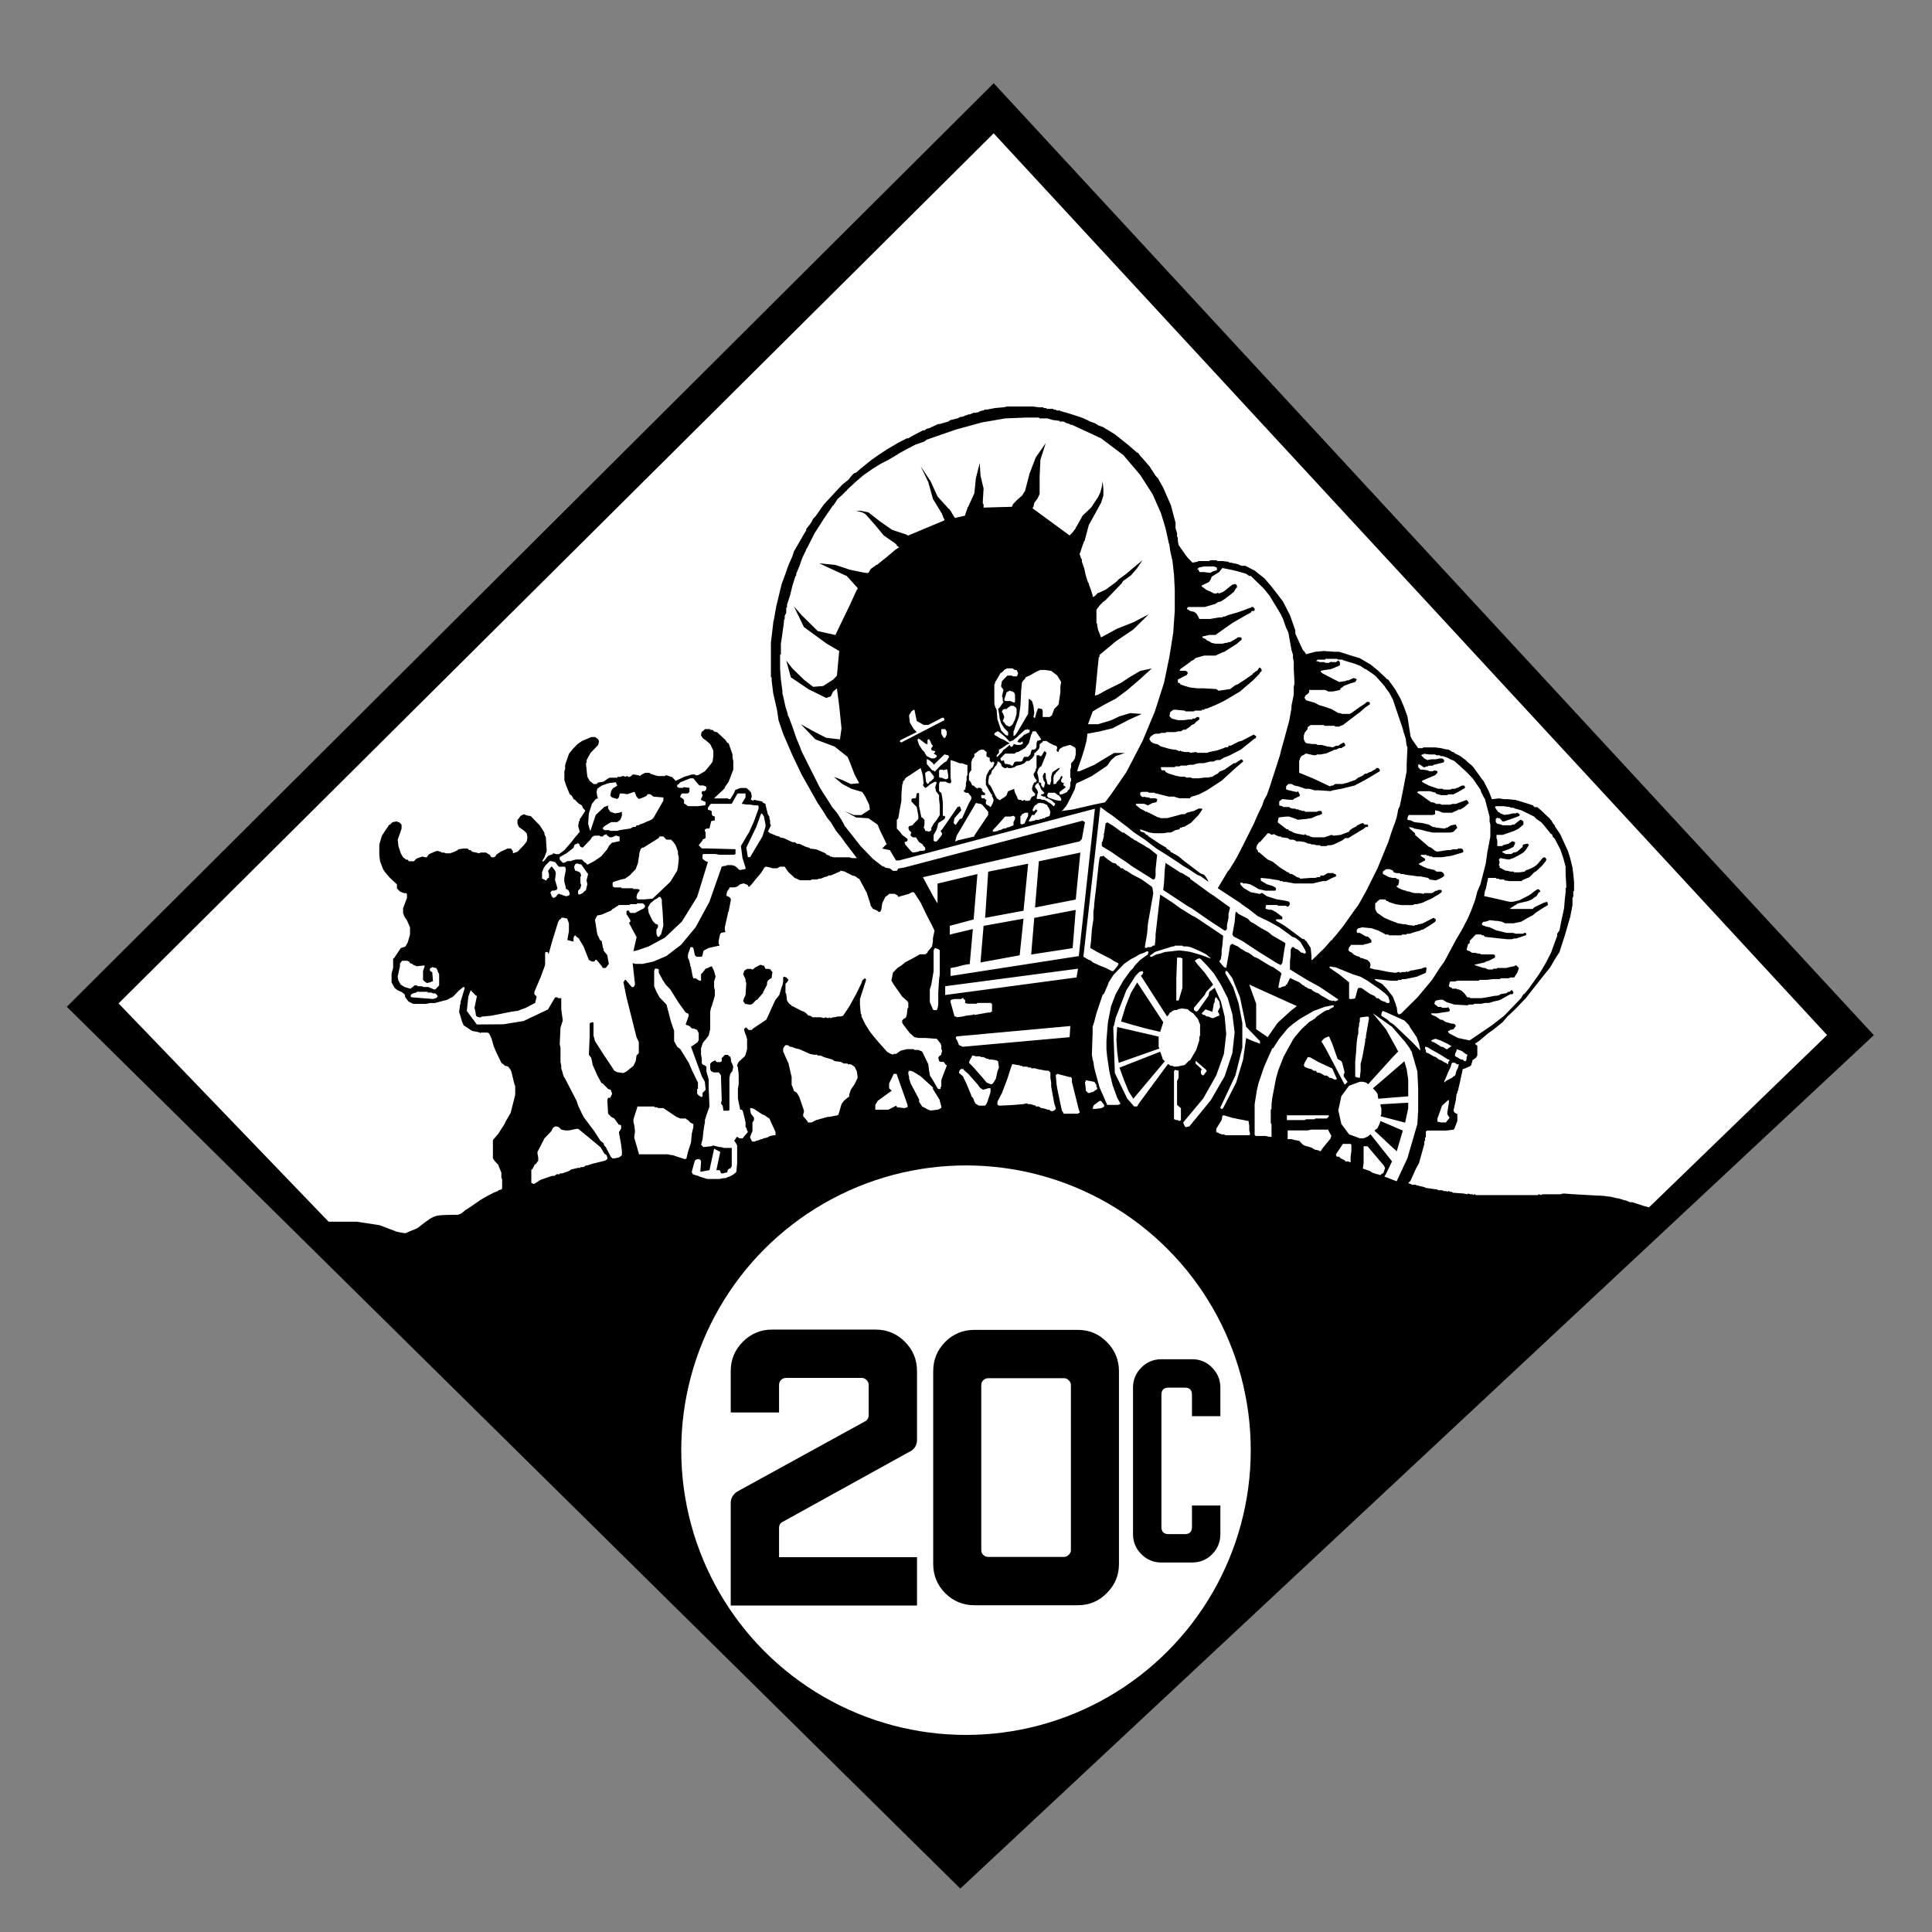 <?xml version="1.0" encoding="UTF-8" standalone="no"?>
<svg xmlns="http://www.w3.org/2000/svg" width="1485" height="1485">
  <rect width="100%" height="100%" fill="#808080" stroke="none"/>
  <path fill-rule="evenodd" d="M51.347 773.839C280.271 999.767 509.195 1225.696 738.118 1451.624c234.058-218.654 468.117-437.308 702.175-655.963C1214.793 551.762 989.293 307.862 763.792 63.962c-0-0-0-0-0-0C526.31 300.587 288.829 537.213 51.347 773.839Z"/>
  <path fill="#fff" fill-rule="evenodd" d="M91.142 771.248C156.055 838.723 220.968 906.199 285.881 973.674c307.056 4.271 614.112 8.541 921.168 12.812h0c65.767-63.632 131.534-127.264 197.302-190.896 0-0-0-0-0-0-213.53-231.039-427.06-462.079-640.589-693.118-224.206 222.925-448.413 445.85-672.619 668.776Z"/>
  <path fill-rule="evenodd" d="M250.98 939.017h23.146c5.9.908 11.8 1.815 17.7 2.723 4.387 1.664 8.774 3.328 13.162 4.992.016.004.032.008.048.012.043.01.085.021.128.031l0.0 0c.16.038.319.074.479.11l0.0 0c.581.13 1.163.25 1.748.362l0.0 0c1.909.366 3.833.654 5.767.847l0.0 0c.676.068 1.351-.14 1.98-.399.865-.356 1.674-.837 2.459-1.346 2.053-1.331 3.96-2.873 5.886-4.383 2.087-1.635 4.175-3.276 6.396-4.723 1.849-1.204 3.802-2.359 5.971-2.766 0.0 0.0 0 0 0-0 2.731-.512 5.527-.56 8.305-.645 3.731-.114 7.464-.121 11.197-.092 4.695.095 9.389.189 14.084.284 10.892-1.21 21.785-2.421 32.677-3.631l27.685-1.362c3.105-1.307 6.211-2.613 9.316-3.92 2.253-.939 4.508-1.873 6.772-2.784.832-.335 1.665-.667 2.504-.985.455-.173.906-.363 1.378-.481l0-0c2.96-.74 5.989-1.186 9.02-1.532h0c4.697-.535 9.5-.804 14.126.17 2.562.539 5.195.656 7.814.695 0 0 0 0 0.0 0 2.932.043 5.866-.063 8.793-.24 3.39-.303 6.78-.606 10.17-.909 8.623-1.815 17.246-3.631 25.87-5.446h0c10.136-.756 20.272-1.513 30.408-2.269 0-0.0 0-0.0 0-0 6.808-3.328 13.615-6.656 20.423-9.985l14.977-8.623c13.767-1.362 27.534-2.723 41.3-4.085 6.808-1.059 13.616-2.118 20.423-3.177 0 0 0 0 0-0 10.741-1.362 21.482-2.723 32.223-4.085 0-0.0 0-0.0 0-0 11.195-1.059 22.39-2.118 33.585-3.177h0c17.398-.908 34.795-1.815 52.193-2.723 10.287-.303 20.575-.605 30.862-.908 8.472 1.21 16.944 2.421 25.416 3.631 36.308 9.38 72.616 18.759 108.924 28.139 0.0 0.0 0.0 0.0 0.0 0 8.169 2.572 16.339 5.144 24.508 7.715 6.051 3.177 12.103 6.354 18.154 9.531 37.367 6.051 74.734 12.103 112.101 18.154l2.723 10.439c2.874.605 5.749 1.21 8.623 1.815 4.69.151 9.38.303 14.069.454 3.782-1.513 7.564-3.026 11.346-4.539 1.386-.19 2.772-.379 4.157-.569 2.394-.233 4.841-.407 7.189.115l0.0 0c.676.15 1.318.425 1.95.708.886.397 1.749.842 2.604 1.303 0.0 0.0 0.0 0.0 0.0 0 2.055 1.108 4.058 2.311 6.043 3.541v0c2.519 1.629 5.038 3.257 7.557 4.886 1.745.284 3.489.569 5.234.853 1.444.202 2.893.378 4.347.488 1.192.09 2.395.169 3.581.021l0-0c2.551-.319 5.13-.343 7.7-.397v-0c1.172-.025 2.345-.041 3.517-.05.361-.003.722-.005 1.083-.006.099-0.0.199-.001.298-.001h0c0 0.0.083-0.0.079-0-.01 0 .036-0.0.029-0l3.133 2.904v0c2.049 1.675 4.298 3.208 6.852 3.904 1.034.282 2.117.322 3.187.391 1.763.113 3.53.156 5.296.184 4.599.072 9.2.018 13.799-.064h0c6.188-.17 12.376-.341 18.564-.511-164.872 151.068-329.745 302.137-494.618 453.206-162.808-160.6-325.615-321.199-488.423-481.798Z"/>
  <g fill-rule="evenodd">
    <path d="M774.324 312.411v.002l-2.986.645-6.5.58-6.5 1.227h-1.742l-.59.646h-.592l-2.363.58-.59.615-2.955.582h-1.154l-2.982 1.254h-1.182l-1.182.617h-.562l-1.211.613-1.74.613h-1.215l-2.332 1.225-5.318 1.227-1.77 1.197-6.5 1.871h-1.152l-5.352 2.42-1.148.645-2.365.58-1.771 1.227h-1.182l-8.242 4.324-2.986 1.807h-1.152l-7.092 3.678-4.137 2.453-4.137 2.451-6.5 4.291-5.287 3.678-8.305 6.711-3.514 3.064-1.744.617-.619.645-.594.582-.588.611-2.363 3.066-4.699 3.678-14.182 15.295-6.469 9.195-1.805 1.807-1.182 2.453-1.742 2.451-2.395 3.098v1.193l-.592.646-8.832 15.293-1.152 3.648-2.986 6.742-1.77 4.904-.594 1.84-2.955 7.969-3.547 14.684-.586 2.451-1.746 9.809-.588 2.451v.613l-1.213 10.393-.559 4.291v26.939h.559v2.42l1.213 9.842 2.924 12.84 1.182 7.969 3.545 10.389 7.123 16.521 7.061 14.746 12.381 22.002 4.137 6.131 2.953 4.908 2.955 3.645 4.137 6.744 3.514 4.291 3.547 4.871 8.863 11.68h-3.547l-2.363-.646h-11.787l-2.363-.58h-.623v-.613h-.559l-1.182-.615h-.594l-1.182-1.227-1.182-.613-5.879-2.451-4.758-.617-.561-.613-2.395-.613-5.318-2.451h-1.77l-1.742-1.227h-1.744l-6.531-3.064-2.955-.584-.588-.643-2.363-.615-1.152-.613-1.773-.617-1.182-.613h-.623l-.559-.58-.592-.645h-.59l2.363-4.904-.623-1.227v-2.42l-.559-1.838v-1.23l-1.182-1.838-1.773-7.357v-.611l-2.363-1.193v-.646l-5.91-1.227h-.59l-.592.646-1.182-.646h-.592v-.613l.592-1.842v-.609l-.592-3.035h-.59v-.613l-2.924-2.482h-4.727l-2.955 1.256h-.623l-1.74 3.645-2.363 3.68h-1.182l-.592-.58h-10.049l-.559-.646h.559l5.941-5.518.562-.58 1.182-1.256v-.584l2.955-4.291 3.545-9.195v-6.709l-.592-2.453v-2.484l-2.953-8.549-1.184-.611-1.182-1.842-.59-.613-5.912-5.516-2.332-.58-.592-.646-.59-.58h-1.805v-.617h-4.105l-1.773 1.844h-.59l-.592 2.451v.58l1.182 1.836.592.646 1.773 1.193 3.514 3.031 2.395 4.938v4.291l-.59 4.258-1.805 2.484-4.105 4.871-5.318 3.066h-1.773l-.59-.58h-2.363l-5.91 1.807-6.469 3.064-2.955-3.064h-.59l-3.545-1.227h-.592l-.592.615h-5.318l-2.363-.615-3.545-1.193-.562-.646h-3.545l-2.396 1.26-1.74 1.193-.592-.617h-.59l-2.955-.58h-1.182l-.592.58-.59.617-1.182.613h-1.184l-.59-.613h-.592l-.59.613-1.773-.613h-.59l-1.773.613h-2.332v.645h-5.941l-1.15.58-3.545 2.453-3.545.615h-.592l-1.182 1.227h-2.363l-2.955-2.451-1.773-3.066-.59-4.906v-.613l-.562-4.904.562-.613v-1.811l2.955-5.516 5.908-6.131.592-2.451v-.613l-.592-1.227-.59-.58-1.773-1.227h-2.924l-7.121 3.033-3.518 2.418-3.547 3.711-2.953 3.68-2.955 8.582v3.064l-.592 1.807v6.742l1.182 3.68 2.955 7.326 1.182.643 1.182 1.809.592 1.227 1.182.613 1.182 1.227 1.182 1.225 2.928 1.844.619 1.805 1.771 1.873v.613l-3.574 5.516-.562.613v1.227l-.619.617-.562 3.678 1.182 4.258-4.135 4.904-2.365 3.064-5.318 6.131-4.135 3.064h-2.365l-1.771-.613h-.561v.613l-3.576 1.227-3.514 4.262h-1.184l1.773-3.068 1.773-4.871-.592-9.195v-1.193l-1.182-2.484v-1.193l-3.545-5.551-7.092-7.324h-1.182l-2.363-.645-1.15-.58H402.5l-2.395 1.225-1.74 2.453-.623.617v3.031l1.182 2.482 4.168 3.031 1.773 1.84.559 3.098-.559 3.064-2.365 3.033-4.135 4.291-.623.58-1.744.645-1.773.617v-1.842l-1.182-1.227v-.613h-2.955l-5.318 2.42-1.771 1.256-1.773 1.225v.617l-.592.613-1.182.58h-1.771l-1.184-1.807-2.953-1.84h-4.105l-1.182.613-2.363-.613-2.955-.645-1.182-1.193h-1.182l-1.182-1.227h-3.516l-3.576.613-.592.617-2.332 1.189-1.803.645-1.742.617h-2.955l-1.771-.617h-1.777l-.59-.645-2.363-.58h-.561l-1.805.58-4.135 1.871-.592.617-.559.613-.623 1.193h-1.182l-2.332-.582-3.547 1.227-1.182.613-1.182 1.193-.59.613h-4.137v-.613l-.592-.613h-1.182l-2.363-1.842-1.773-3.033-1.771-5.516-.592-4.904 2.955-8.551v-3.064l-1.773-1.871h-.59l-1.182-.58h-.592l-2.924.58-1.771 1.871h-.592l-2.955 4.291-1.182 1.84-1.213 1.809-.559 1.227-1.773 6.131v7.969l.592 4.871 2.332 6.131 1.213 1.871 3.545 4.258 5.879 5.518v3.064l1.182 1.227.59.613.592.58 2.953 1.258h1.773l.592.613v3.066l-2.955 7.969v3.645l1.182 3.066 1.773 2.451 2.363 5.484v5.521l-1.773 6.129-1.771 3.066-3.547 1.225-5.318 7.938h-.559v7.389l-1.213 4.258v6.744l2.363 4.293 2.363 1.84 2.955 1.227 2.363 1.807.592 2.451 2.363 3.064 1.182.617 2.363 1.227h10.014l2.955-.617h3.545l9.459-2.451 1.182-.582 2.363-1.254 1.15-.584 4.137-4.32 3.576-3.035h1.15v1.225l-2.953 9.779v1.227l-.592 1.838v.613l-.59 4.291 2.395 7.939 1.15 2.482 6.5 4.258 3.545.646 2.363.615.592.58v-.58h5.287l1.213.58 1.742 3.68 1.771 6.129 1.773 4.291 4.137 8.582 2.363 1.807.592.617h1.182l1.182.613.59.645v.613h.592l1.182 2.453 1.182 4.873 1.182 4.904.592 1.227v6.744l-1.182 4.871-2.365 9.195-3.545 6.098-1.182 2.484-4.727 7.322-4.137 4.904v14.1l1.771 2.453 2.365 2.418.59 1.873.592 1.225 1.182 3.033v3.678l.59 1.227v7.324l-.59.645-2.363.58v.646h-.592l-2.955 1.227-4.727 2.451-5.287 3.033-8.863 6.129-2.924 1.807-2.986 2.484-2.955 1.227h-.559l-1.213.613-.561.615h-.59l-2.955 1.227h-2.363v.613l-1.182.613h-1.775l-.592.613h-1.182l-.592.615-2.953.613c-195.273 58.598 471.305 44.86 911.191 34.674l41.787-39.111-2.775-1.061-5.285-1.84-6.502-2.451-9.426-2.453-9.486-3.064h-1.74l-2.955-1.227-2.363-.613-1.774-.582-2.328-.643h-.623l-5.287-1.227h-.594l-4.137-.584-11.818-.613-11.195-.645-8.273-.58-2.363.58h-13.562l-1.773.645-.592-.645h-.59l-.623.645h-47.773l-.59-.645h-.592l-.623.645-.558-.645h-1.774l-1.772-.58-.592.58-2.955-.58-8.244-.613-.619-.646h-1.182l-1.154-.58h-.621l-.588.58-.563-.58h-1.77l-1.777-.646h-2.953l-.588-.58-8.865-1.225-1.182-.617-5.318-1.256h-.59l-.592-.58h-2.926l-1.182-.615-1.774-.613 1.774-1.84 4.107-9.162 2.397-4.324 4.104-14.68v-2.422h.592v-2.482l.59-.615v-4.26l1.184-.645h14.771l4.729-.617h.559l.592-.613 2.363-6.129v-5.488h-.592l-1.772-1.227-.592-1.227 1.774-7.969.59-4.904.592-.613v-1.225l.59-.584v-.643l1.184-4.875 2.363-11.033 1.775-.58 4.137-1.873.592-.613 1.182-4.258h.558l2.363-1.871v-.58l.623-.617v-7.969h-.623l-1.15-1.227 3.547-2.451 6.469-5.518 3.545-2.453 7.682-6.129 3.545-4.262 5.318-4.904 8.832-9.195 13.004-16.52 5.91-7.355 3.514-6.131 2.363-3.648 1.182-1.838 4.137-12.842 1.774-6.162 2.328-7.938 1.775-9.166v-5.516l.623-1.227v-3.711l.588-.58v-6.744l-.588-6.129-.623-4.904-1.775-7.326-1.74-5.518-5.91-12.873-4.137-6.098v-.646l-1.182-1.227-1.773-3.031h-.559v-.617l-7.09-6.742-2.955-2.453h-2.363v-.613h-.588v-.615l-3.549-1.227L1165 614.868l-6.469-.613h-2.363l-4.137-.58-4.726.58h-.592l-2.363-6.098-4.106-7.969-.621-.617-7.092-9.807-1.74-1.807-2.365-1.873-1.772-1.805-4.137-3.066-1.186-.645-2.363-1.193-1.182-.613v-.617h-1.15l-2.955-1.836-3.545-.615-2.363-.613-4.729-.613h-8.863l-1.154.613h-2.953l-4.729-6.744-1.182-2.451-2.363-15.293-2.959-7.969-2.363-5.521-4.137-7.355-5.285-7.324-1.211-.611-1.154-1.227-5.908-5.518-5.318-4.291-8.273-4.875-8.24-2.48-3.547-1.193-4.137-1.26h-3.545l-8.244-.58-6.5.58-7.092 1.873-1.182-1.873-1.182-1.193-1.182-2.451-1.182-2.453-3.547-7.936v-2.453l-4.104-11.646-5.318-10.393-4.137-5.516-5.318-6.744-4.699-5.518-7.682-6.129-2.396-1.193-4.695-2.453h-2.955l-2.953-1.256-5.287-1.193h-1.213l-.562-.645-4.756-.58h-3.547l-1.152-.613h-4.729l-.59.613h-8.867v.58h-.592l-3.514.645-.623-.645-3.514-3.678-6.5-9.164-.59-3.064v-2.42l-.592-1.254v-2.424l-1.182-3.711v-4.258l-3.545-13.453-5.91-13.49-4.105-7.324-1.771-1.871-4.76-7.355-5.877-6.744-.623-.58-2.332-3.064h-.59l-7.061-6.131-10.045-7.969-5.912-3.678-1.184-.613-1.77-1.227-3.545-1.227-2.955-1.838-1.74-.58-1.805-.646-1.154-.584-1.182-.613-4.135-1.838-9.424-3.066-4.168-1.225h-.561l-1.213-.613h-1.146v-.58h-2.955l-.594-.646h-1.77v-.613h-5.318v-.615h-2.363v-.58h-3.547l-4.727-.646h-19.438zm12.979 8.562v.002h11.195l.592.613h5.908l4.137 1.225 4.729.617h.559v.58h2.986l2.363 1.227 2.363.645.561.613h1.182l22.426 10.389 17.105 12.877 13 15.293 9.455 14.68 6.5 14.713 3.518 11.617 1.773 7.969.621 3.064.592 1.84.559 4.291 1.77 7.969 1.182 10.389.596 12.262v15.291l-1.184 17.168-2.922 18.357-4.168 20.197-7.062 22.039-9.424 22.648-12.41 23.879-11.785 17.131-4.168 5.518-.592.646-8.832 1.807-15.955 3.678-8.836 1.227 1.154-.613 2.986-3.678 3.514-6.744 2.955-6.102.594-3.064.588-1.227 2.953-1.225 8.865-4.291 11.789-7.938 2.984-4.291 3.516-3.064 7.092-2.453h-8.273l-8.271 4.904-7.064 4.291-7.09 3.066-4.137 1.805h-1.77l.588-2.451 2.363-6.711 2.363-7.355 1.773-6.744.59-4.291v-1.225l2.955-.617 6.5-1.189 10.018-2.453 5.91-3.098 7.059-3.648 9.455-4.258-8.863-.646-8.242 2.453-6.471 3.068-10.074 3.031h-7.654l3.545-9.779 2.928-1.838 6.5-3.678 8.271-4.291 8.273-6.131 10.014-8.549 9.455-8.586-8.863 1.871-8.273 4.875-6.5 4.291-11.195 5.518-6.5 3.645-2.367.646.623-5.518 1.152-12.26 1.182-11.617.623-.613v-1.26l12.377-10.359 13.561-9.195 11.822-11.646-11.822 6.131-12.379 4.871-12.408 6.742-1.154-3.031-1.209-3.066-.592-3.098v-1.193l-.59-.611v-10.422l.59-.617 1.801-2.451 2.928-3.033h.586v-.645h.596l4.135-4.26 4.137-4.291 4.105-4.291.623-.613.59-1.225.561-.613 5.939-4.291 4.697-5.484 4.168-6.131-5.941 4.871-6.469 5.518-5.908 4.291-.592.613-.592.615-.59.611-4.107 3.064-4.166 3.068-5.318 2.451h-.59l-.592.582-.59.645-1.184 1.189-1.152.617h-.592v-1.197l-1.182-3.678-1.771-4.904v-.613l-.592-.645-1.773-5.484-1.182-5.488-1.771-4.938v-1.805l-.592-.613-.592-1.873-.594-1.807.594-1.225 1.184-3.711 1.771-4.871.592-.617v-.613l2.955-11.033 4.695-8.521 4.727-8.613 1.777-5.484v-5.518l-.596-5.518-.59 4.291-1.15 4.258-1.805 3.68-5.287 7.969-6.5 6.133-4.727 8.582-.592.58v.613l-2.363 3.064-1.773 1.873-.559.58-28.367-20.777v-.646l.59-.615.623-3.064 2.328-3.033 1.777-3.711v-13.453l.588-12.842 4.139-12.873-7.686 11.002-4.727 12.26-3.514 13.455-2.363 3.711-3.547 3.064-2.953 3.031-.592.617v.646l-.592.609v.58l-21.832.615v-2.451l-.594-.617v-1.838l.594-9.775-2.363-9.809-.594-9.779-2.955 11.65-1.182 11.582-4.729 10.422-.59.613v.645l-1.15 3.037-.592 1.838v.613l-2.365.613-2.955.613-2.363.615-.592-.615-1.182-1.836-1.773-3.064-.59-.617v-.613h-.592l-8.836-9.775-5.316-11.65-7.684-11.646 5.91 12.26 3.545 12.877 7.062 11.646v.58l.588.613v.613l.594 1.227.619 1.225v.613l-27.773 11.619h-.59l-.562-.582-11.229-3.709-8.863-6.131-9.424-7.326-2.953-.613-2.986-.613h-3.514l2.363.613 2.363.613 2.363 1.258 7.061 7.904 7.09 8.582 8.865 6.131.594.615.588.609v.617l1.152.613.592.58-2.924 1.871-6.5 5.484-7.65 6.133h-.594l-.619.643-3.518 2.453-1.773 3.035h-2.363l-11.818-2.42-11.199-3.711-12.408-1.225 10.637 4.936 10.607 4.873 8.273 9.162v.615l-.594.646-5.318 11.615-7.684 15.904-3.514 7.357-13.59-3.066-12.379-12.227-5.908-6.744 7.682 15.906 17.695 12.873 9.424 5.518-1.742 18.975-2.953 3.064-7.684 4.904-7.682.613-7.059-5.518-8.836-8.582-4.76-6.131 3.549 12.873 13.561 9.164 13.592 6.746 3.545-1.193 1.773-3.711 2.953-2.42 1.742 13.453 1.773 17.168-1.184 8.551-10.604-1.227-9.455-4.871-10.014-5.551 11.227 11.648 14.742 5.516 10.014 7.971 1.775 4.258 3.547 9.229 3.545 6.709-6.469.617-6.5-3.064-6.504-2.453 6.504 5.518 7.059 3.678 8.273 2.453 2.363 3.645 2.955 6.131.559 3.678-6.467 4.258h-5.879l-7.123-3.031 8.865 4.902 9.453.617 7.092 4.904 1.742 4.291 3.576 7.324 1.742 3.678h-.588l-2.955 3.064 5.908 1.227 4.729 7.936h2.332l150.502-39.779.01.008-12.381 113.283-98.562 15.293v-6.098l3.547-.645 7.059-1.807 4.137-.646 2.395-26.906-17.727 4.258v-6.711l18.318-4.904 2.922-34.912-30.664 7.357v15.291l-2.986-4.902-5.287-9.775-2.953-5.518L829.789 646.74l1.771-1.869 2.365-12.877-1.77-1.189-137.506 36.102-4.168.617-1.15 1.836h-2.955l-2.363-1.836-3.545-.617-.561-.611-1.805-.613-7.09-5.488-9.455-9.809-10.607-13.453-.588-.646v-.58h-.594l-2.955-5.518-3.514-5.484-4.137-4.936v-.617h-.592v-.613l-8.273-12.873-7.09-14.07-7.061-14.1v-.58l-.59-.611v-.613l-3.547-8.582-2.926-8.584-2.986-7.936-.588-.646v-1.164l-1.775-5.545-1.182-5.521-1.182-4.871v-1.871l-1.15-8.553-.623-8.582v-10.422l.623-.58v-7.971l1.15-7.936 1.182-8.582v-1.871l.594-.584v-2.453l1.182-2.451v-3.678l.588-.613v-1.84l2.396-7.326 1.771-7.355 2.332-7.357.592-.613v-1.225l2.332-5.518 2.363-6.744 2.955-6.1v-.643l.619-.584 5.881-11.615 7.092-11.066 7.09-10.355h.592v-.646l.59-.615 2.332-3.646 3.578-3.098 2.922-3.064h.588v-.58l.596-.646 5.908-5.484 6.469-5.518 7.092-4.904 5.908-3.678 5.91-3.031 5.318-3.066.594-.611h.588l.594-.613 6.469-3.68 7.123-3.678 7.059-2.451.559-.617h.623v-.613l23.018-7.969 20.061-5.486 17.727-3.066 14.746-.613zm138.131 114.436h7.652l1.773.613.588.646v1.229l-.588.58-2.363.613-2.363 1.227-4.699-.58h-3.578v-.646l-.588-.613v-.58l-1.182-.617 1.182-.611.588-.646h.594l2.984-.613zm14.1 1.17 8.863 1.807 2.365.613 6.5 1.842 1.182.613 1.771 1.227h1.182l8.836 8.582 1.805 1.84 2.328 3.031 1.184 1.26 8.865 14.68 1.773 3.678 2.332 6.709 1.77 3.711 2.398 13.455 1.146 3.648v2.48l.596 3.066v5.484l.59 11.033-.59 2.453v6.1l-1.742 8.582v1.836l-1.775 9.812-4.168 15.293-1.742 6.129-1.182 4.871-7.682 23.908-2.363 6.746-1.742 3.033-.621 1.256-1.182 3.645-3.547 7.326-2.922 6.744-8.273 16.551-4.727 9.162-1.777 3.066-4.137 6.742-1.182 1.262-7.682 12.842 17.729 11.613.594.617 5.318 3.678 7.059 5.518 8.865 4.291 7.682 4.258 7.682 5.518 2.332 1.84 1.773.611 1.182.613 2.363 1.844 1.182 1.225 3.549 6.131v.613l.588.615-.588 1.227h-1.186l-.59-.615h-1.182l-2.955-2.482-1.773-.58-1.182-1.227h-1.182l-1.182 1.807v4.291l-.562 4.938v6.098l12.973 7.969 10.014 5.518 13.59 9.195h.592l-.592 1.193-1.772.611-1.777-.611-.558.611-.623-.611h-1.147l-4.168-2.453-2.363-1.227-2.332-1.834-1.775-.582-2.393-1.258-1.154-1.193-2.363-.613-1.773-1.227h-.59l-1.182-1.225h-.592l-2.955-2.453-4.137-1.838-2.363-1.23H991.5l-2.396 4.875h-.588l-.561 1.256h-.588l-2.365.615-.594.613h-1.77v-.613l1.182-6.129 1.182-4.295-1.182-1.189-5.318-3.711-1.775-.617-10.045-6.129-2.924-1.191-.623-.615-3.514-2.453-1.771-.613-2.955-1.871-1.182-.58-2.365-1.84-2.953-1.225-.592-.58h-1.182l-1.154 1.191-1.182 7.324-1.771 9.842-1.773-.646-3.576-4.258 1.213-1.873.588-3.645v-3.064l.559-3.68.623-7.355-.623-.584-20.059-13.486-3.547-1.838-5.877-3.678-2.955-1.807-5.908-4.324-9.428-6.131-3.545 30.619v2.451l-.592 6.131h-1.182l-1.771 1.227h-2.365l-1.182.615h-.59l-.592-.615 1.773-10.389.59-7.391 2.365-13.453 1.182-6.709.59-3.682-.59-3.68-.592-1.225-7.682-5.518-7.092-3.678-4.695-3.066h-.59l-2.365-1.834h-1.213l-1.152-1.227-.592-.617h-.592l-1.771-1.838-2.363-.58-3.547-2.486-2.363-1.838-1.182-1.193-.592.613h-1.74l-.594 1.225-.623 4.262-.588 5.518-.594 5.518-.588 5.518-.559 4.871-.623 4.938-.561 5.516v1.193l-.59 4.291v5.518l-1.182 7.938-.592 8.582-.621 4.904v.615l5.318 3.064 1.182.613 2.363 1.227 7.123 3.645 1.74 1.264 2.363 1.225 1.182.613.592.58-.592.646v.58l-3.545 4.291h-1.182l-3.545-1.84-1.182-.58-4.697-1.871-5.318-2.42-1.182-1.225h-.621l-.561-.646h-.59l-4.137-2.42 13-115.123.01.021 5.877 4.324 3.549 2.42 11.227 8.582 5.318 4.291 8.242 5.484 8.832 6.742 10.637 6.715 6.5 4.324 3.549 2.416 4.137 2.451 6.469 4.291 2.953 1.26 5.91 4.258-1.182-2.451-1.773-2.453-.559-.613-1.805-.613-1.182-.613-12.969-9.811-3.545-3.033-5.318-3.064h-.596l-.586-1.227-2.955-1.838v-.617l-1.182-.613-4.137-2.451-8.244-5.518-.588-.613-.596-.615h-.586l-1.777-1.807-2.391-.646-.561-.613v-1.195l7.061 2.451 3.576.58h7.061l3.545-.58h2.363l2.363-1.256 1.182-.58 2.955-.615.592-1.256h1.182l.559-.584h1.213l5.287-3.064 5.91-6.16 2.955-4.262-.592-.609h-2.363l-3.547 1.836-5.285 1.262-1.805 1.189h-2.332l-1.77.584-2.363.643-2.365.613-4.727 1.227h-5.289l-.623-.613h-1.15l-7.092-3.648h-.59l-.592-.643h-1.182l-.592-.617-3.545-1.836-2.955-2.451-.59-.617.59-.613h5.91l2.955 1.227 3.545-1.842 2.924-.58.621-1.227v-1.256l-1.775-.58h-3.545l-1.182-.646h-1.184l-2.953-.615v.615l-1.182-.615-1.182-1.193v-1.836l1.182-.615h4.727l.592.615h4.135l1.184.609h.562l9.486 2.42h4.104l1.773.615 2.363.646h8.273v-.646h.562l.588-.615 2.395-.609 3.514-1.227 5.91-3.064 11.227-7.328 10.016-9.162 6.5-5.549v-.58l-1.182-1.227-2.955 1.807-1.77 1.225h-1.182l-7.092 4.904-2.926 1.227h-.592l-.621.617-.561.611-.623.646-2.332 1.193-1.771 1.227-3.547.645h-2.363l-4.727.582h-4.695l-1.215-.582h-3.514l-1.213-.645h-2.926l-3.547-.617-5.877-1.807-2.395-1.254-.592-1.227h-2.332l-.594-1.193v-1.26h10.607l.588-.582h2.955l1.182-.613h4.139l2.365-.613h2.922l1.805-.646 2.924-.615h3.576l2.332-.613 2.363-.613h2.365l2.953-1.193h2.365l2.953-1.842 1.773-.613 2.955-1.256 1.15-.615 7.09-3.646 10.637-8.549h.561l.621-1.227v-.646l-1.182-.615-.59-.58-2.363 1.195-2.365 1.227-4.727 2.453-2.363.613-5.879 3.064h-1.775v.615l-.623.613h-1.77l-1.152.613-5.318 1.84-2.955.58-2.955.645-1.771.617h-7.684l-.594-.617-4.695.617-.588-.617h-3.576l-2.924-.645v-.58l-1.182.58-2.957-1.189h-1.184l-3.514-.617-6.5-1.84-2.955-1.871h-1.182l-1.182-.58h-.59l-1.773-1.227-1.211-1.842v-.58l.619-.646v-.58l2.367-1.838 1.773-.646h2.924l1.213-.617h3.514l.592-.613h7.09l1.775-.58h2.365l1.77-1.225h1.775l1.773-1.227 1.771-1.26 1.15-1.189 1.775-.646 1.771-1.805 2.363-1.84v-1.227l-.588-.615h-1.182l-1.742 1.193h-1.771v.645h-2.365l-4.137.613h-4.727l-2.363-.613-2.363-.645-1.742-1.807.561-3.098 2.363-1.807h2.363l6.469.646.623.58h6.467l.623-.58h5.287v-.646h1.801l.561-.613 2.365-.615 5.91-2.42 6.5-3.094 12.377-7.361 10.016-8.582 1.771-1.805 2.986-3.066 1.15-1.838h.592v-1.84l-1.182-1.193h-.561l-1.213 1.807-.559.646-1.211.58-.559.611-1.215.617v.613l-7.059 4.871-2.955 1.871-1.775 1.227-1.77.613-4.105 3.035-8.305 1.227h-.562l-1.77-1.227-10.018-.584h-4.756l-5.289-.643-4.168-1.191-3.514-1.227v-.613l-1.182-.613h-.588v-2.451l4.727-2.453 1.182-.615h.592l1.182-1.84-.592-1.227-1.182-.58h-4.727l.588-.645v-.613l7.682-5.488.562-.613 2.363-1.258 1.211-1.191 6.5-1.871h8.832l5.289-2.451 1.77-.617 9.455-6.098 3.547-3.064v-1.227l-.592-.613h-2.363l-.592.613-5.287 3.064h-1.182l-1.209.613h-1.182l-2.365.617h-5.289l-2.955-.617-1.773-1.189-1.775-.646-1.182-1.225-1.74-.617-.623-.613v-.613l5.318-1.225h4.727l12.973-9.166 5.318-3.066 5.318-3.064 3.545-1.838.561-1.227H963.76l.592-.613v-1.227l-1.211-1.227h-1.182l-.562.617h-.588l-4.727 1.84-5.318 1.838-6.473 1.84-2.982 1.193h-1.154l-.621.645h-2.363l-7.061 1.227h-8.273l-1.182-2.451-1.182-1.844-1.773-1.225-2.922-.613-1.773-1.227h-.59v-1.229h.59v-.613h12.973l8.273-2.42 1.74-1.258 2.393-.58 2.926-1.873 4.76-3.645 2.328-1.873 1.773-3.064h.59v-1.807l-1.182-1.227-2.363.582-4.695 3.711-.623.615-1.742 1.189-2.984 1.227-1.742-.58v.58h-2.363l-3.547-1.84h-.59l-.592-.58h-.59l-4.141-3.064v-.615l5.322-2.482.588-.58 1.182-1.84.594-1.838 2.955-1.84 2.924-1.807 2.363-3.064v-.002zm79.111 69.846h8.863l1.182.582h2.955l1.182.613 8.244 2.453 4.756 1.871 3.518 2.42h.592l1.772 1.256 3.547 2.418 2.363 1.84 6.5 7.355 1.15 1.844 2.363 3.064 2.955 5.484 7.684 22.682.59 2.42 1.775 5.516v1.227l.588 3.678.594 1.227-.594 12.844v5.518l-2.955 15.324-2.363 11.615-1.182 2.453-1.182 6.129-1.184 3.646-1.15 3.098-1.772 4.904-2.363 7.326-8.274 20.197-8.863 17.744-5.881 10.453-3.574 4.875-8.244 11.648-5.91 7.322-1.774 1.84-.559 1.227h-.623l-5.318 6.129-9.426 9.166h-.588v-3.031l-.594-6.135-3.545-5.518h-.588l-.596-1.225h-.586l-1.777-.613-.588-.613-12.381-9.166-4.137-2.451-2.363-1.256v-1.197h4.729v-1.838l-4.729-3.68-3.545-1.838h-1.773l-2.363-.613-.559-.58.559-2.453h8.863v.582h6.473l.588.611h1.182l1.213-1.838-.59-1.84-1.805-.58-3.514-.646-4.137-.611-7.682-2.42-3.547-2.453h-.594l-1.182.613h-.559l-2.986-.613-3.514-.615-4.137-2.453-1.182-.609-1.771-1.871-.594-.58-.59-1.227.59-.615h1.182l.596.615h2.363l2.955.613 3.545 1.842 2.922 1.836 5.352 1.227h7.65l.59-1.227-.59-1.256-2.365-1.225-4.135-1.193-4.137-2.453-.588-.58v-1.875l6.5.613 3.545.615 4.137.646.592.58h1.771l.592.613h2.332l6.5 1.227h14.15l4.729-1.227 2.957-.613h2.393l2.332-1.227 2.391-1.225 2.924-1.193v-1.256l-.592-.617h-1.182v-.611h-4.726l-2.924 1.834h-2.363l-.623 1.227h-1.74l-1.774.617h-3.545l-8.273.613v-.613l-2.363-.617-1.773-1.227-2.328-1.225h-1.182l-1.215-1.227h-.559l-5.908-3.678-5.318-4.258-1.184-.646-2.953-1.227-6.473-5.484h-.619l-.59-1.227v-.611h-.561v-.617l-.59-.613.59-2.451 1.773-2.453h.559l5.91-6.742h1.182l1.775 1.225 1.773-.615 1.182.615 1.182.613 1.773.617h1.182l.59.643 4.729.584 1.771 1.225h2.332l1.773.613.594.646h2.955l3.545.58 2.955 1.227h1.182l1.182.613h1.742l2.363.615h2.363l.623.609h4.727l.56-.609h2.363l2.363-.615 6.5-3.066 2.363-1.836h2.334l10.045-6.098 1.182-.615 2.363-1.836h1.182l.592-.617-.592-1.225h-2.363l-1.182-1.227-1.742.58-1.209.646-1.182.58h-.594v.645l-3.547 1.844-1.74 1.225-.592 1.193-1.772.646-4.729 1.807-5.318.615-1.775-.615-5.318 1.871h-8.863l-2.332-.645-.592-.613h-1.182l-2.363-1.227v.613h-.592l-3.545-.613-2.955-.617-1.182-.58h-.592l-.59-.645-1.742-.613-1.209-.58v-.617h-1.182l-6.473-4.904-.592-.645.592-3.033.592-.613 5.285-.615h2.396l5.287 1.842 1.182.613 6.5-.613 4.137-.617 4.104-1.834 2.365-.646 1.182-.58.59-.617-.59-1.838h-2.332l-1.215.611h-8.832l-.59-.611h-1.773l-1.182-.613h-1.182l-.592-.617h-1.771l-.596-.609h-2.363l-1.74-.646-.588-.58h-4.729l-.59-.615-2.363-.613v-3.068l2.363-1.84 5.318.613h2.922l1.184-1.189h.59l2.363-1.262h.592l.59-1.191-.59-1.229-.592-1.227-.59-.613v.613h-1.182l-2.955-.613-2.332-.645h-.619l-1.182-.58h-.592v-2.453l1.211-1.225.562-.613h.619v.041h1.773l2.332 1.227 2.953.609 5.318 1.844h2.955l4.137 1.189h3.512l8.865.646 1.77-.646 6.502-1.189 10.016-2.453 7.092-3.678 5.318-3.064 7.092-4.295v-1.227l-1.184-1.227h-1.775v.646l-4.137 2.42h-.59l-2.363 1.258h-1.184l-2.363 1.807-2.922 1.256-2.398 1.807-7.061 2.451h-.588l-1.775.617h-5.91l-1.772 1.227h-1.182l-1.154.609-13.031-6.131-8.832-3.645-1.773-.646v-9.162l.592-1.227v-.646l1.182-1.805 2.363-1.26.59-.58h1.184l5.285 1.189h1.805l.562-.613h2.984l2.926-.58h.588l1.775-.615 1.182-.613 1.77-.646 2.363-1.193h1.182l2.365-1.225h1.772l2.955-1.84v-.613l-.592-1.227-.59-.611-2.363 1.193-1.773 1.254h-1.773l-2.363 1.227-4.137-.613-2.363-.615-2.363-.613h-2.924l-1.182-.646h-2.394l-4.695-.58-1.184-.613-1.182-2.451v-3.066l.588-1.225v-.617l2.365-3.031v-1.26l.594-.613 1.77-1.193h10.049l.559.613h7.682l.592.58h3.545v-.58h.594l1.77-.613 11.199-8.549 1.774-1.291 4.137-3.646 3.545-2.451v-1.23l-.588-.58h-1.775l-.588.58-.594.613-4.729 3.066-5.877 4.291h-.594l-.588.645h-5.91l-1.775-.645h-1.182l-5.318-3.066-5.318-1.836-4.137-1.195-3.514-1.873-6.5-1.838-1.182-1.84v-.58l.59-.613v-.613l1.773-1.225 1.182-1.227v-1.84h12.381l2.363 1.191h3.547l5.318-1.191.594-1.225 1.77-1.227.594-.617 4.729-1.836 4.104-1.225 1.182-1.844-.59-.611-1.773-.617-4.137 1.807h-1.152l-1.182.645h-.592l-4.137.617-8.273-4.291-4.727-2.453-1.152-1.225v-.584l2.922-.643 4.729-.615 2.953-1.193 2.955-1.227 1.182-.617v-2.451l-1.182-1.256-1.77 1.256h-3.545v-.613l-.592.613h-.558l-.623.58h-2.955l-.59-.58h-4.137l-.561-.613h-1.77l.56-.646.623-.613h5.877v-.582zm-244.943 7.312h4.729l.59.617 1.182.613h1.184l1.182 2.451-.588 1.842h-.008l-.594.617h-2.955l-.588-.617h-3.518l-4.168 4.291-.588 3.066v1.227l1.771 2.451-1.184 4.904.596 1.193v2.451l.588.646-2.924 4.258-1.211 1.227.623 3.064.592 4.26 1.152 3.711 2.363 3.678 1.77 1.809.623.643.592.584v2.451l-.592.613v-.613h-1.182l-2.393-2.451-.594-.584-.588-.643-2.926-8.553-.588-7.355-.594-1.227-.619-1.227-.562-2.451v-14.684l.562-.609v-1.227l.619-.615 3.518-6.131 1.182-.613 1.771-1.838.623-.613h.592l.559-.617zm25.963 1.232h3.547l4.727.646 4.727 3.648 2.955 4.904-.588 3.678.008.004v4.291l-.623 4.258-.559 3.678v.617l-.594 1.256-.592.58-2.363 2.451-1.773 4.871-1.74 1.26h-5.352v-4.875l-.59-1.256-2.924-.615-1.217 3.035-1.15 4.32h-.59l-.623-.613.623-3.064-.623-5.518-1.15-3.678-2.395-1.84-.559 11.68-8.273 14.037-1.773 2.453-1.182.613v-3.646l.588-1.225 1.182-3.68 2.363-6.133 1.182-8.582.592-12.229.59-5.516.592-1.227 1.773-1.84.59-1.225 2.924-1.227 5.318-3.068 2.953-1.227zm-23.607 15.906 1.771.613h.592l.59.646h.592v.615l.592 1.189v5.551l-.592.584-2.955-1.227h-4.104l-.623-1.229 1.771-5.488 2.365-1.256zm.59 11.65h2.363l1.773 1.227.592 1.227v3.707l-1.182 4.262-1.773 3.645-1.182 1.26-1.182.58h-.592l-2.328-1.189-1.215-1.844-1.182-1.225.592-1.227.59-1.84-.59-1.842-.592-1.227-.59-.645v-.58l.59-1.227 1.182-.613h1.773l1.207-1.223.004-.004 1.15-.609.59-.613zm-74.363 3.039h.59l1.773 8.582v.004l5.318 3.064h3.545l2.332-1.227 4.76-2.451 3.514-1.84h1.182l.623 1.227v.613l-33.061 17.131-1.182-.613v-.615l.559-.613 12.41-6.131-2.363-2.418-2.924-4.904-.623-5.551 1.805-3.031 1.742-1.227zm87.373 14.736.594.611h1.15v1.811l-1.15.613-1.182.613-1.182.645h-.594l-1.182 1.197-.588.646-2.363 1.805-1.182 1.84 1.182.617h1.77v-.617h1.182v1.807h-.588l-1.182.645h-2.957l-1.773-.645h-.592v.645l-.59.617v.613h-.592l-.59.613v-.613h-.592l-.59-1.227-3.518 3.064-1.211.613-1.182 1.84-2.332 2.42-1.182 1.254h-.588v-1.254l.588-.617.559-.58.623-.613v-2.451l2.332-1.227 3.545-2.453 2.365-1.225-1.15-.613-2.986-1.84-1.182-.615-1.777-.58-2.922-1.873-1.215-.613-.559-.58v-.645l.559-.613.623-.617h.592l.59-.58h.561l1.77 1.193 2.953 2.453 1.215 1.225 2.922 3.066 2.955-1.227.592-.617 2.363-1.805 1.182-1.256 4.727-4.26h1.192l.588-.611zm-66.117.1h2.959l1.182 1.84v2.451l-1.182 2.42h-1.182l-1.777-3.064v-3.646zm70.213 1.734h2.363l2.955 4.291 1.213 1.807-.621.613-2.365.617-.59 1.836v3.066l-.592.613v.617l-1.771.613h-1.154l-.59 1.193-.592 2.451-1.773 1.873h-2.953l-1.184 1.838v1.227h-.586l-.596.58h-1.77l.004-.004h-2.363l-1.182.617-1.184 2.482h-1.182l-.59-.613-2.955-.646h-1.15l-.623-1.227v-.615l-.594-1.191-.588.613h-1.182l-.594-1.225v-.646l3.576-3.645h7.65v-.613h.592l.592-.617h1.182l5.318-3.064 2.926-3.678 1.805-6.711.588-.646v-.613l.559-1.193zm-87.92 5.523 1.182.582 4.727 3.645h1.182v-3.033l.588-.611h.594l1.182 1.838.561 1.807 1.213 1.258-.592 1.227-.621.613v1.227l.621.613 2.365.58v.645l-1.215 1.227 1.215.58.59.613h.562l-.002.004v1.254l-1.773 1.197h-2.363l-3.518-1.807-1.211-1.842-.559-1.227-1.775-1.836-2.365-3.682-1.182-3.678v-.613h.596v-.58zm95.615 1.877v.023h2.947l1.773 1.227 3.545 1.838 1.773.613h.59v.617l.592.613-.592 2.451.592.58.594.646.592-.646v-1.193h.559v-.613l2.986-1.838h.559l4.168-1.227h.561l1.182.613 2.363 1.227.594 1.225v4.26l-.594 2.484v.58l-.588.646-.594 1.225-.588.582-1.182 1.225v3.066l-.594 1.838v6.164l.594.58v2.451h-.594v3.064l-.561 2.453-1.771 1.842v.613l-4.168 1.807h-1.777v-1.807l4.76-3.678-.588-.613-.623-.613h-.559v-1.229l.559-.613-1.771-.617-.561-.613v-1.229l1.15-2.451-.588-.613h-.559l-1.213 2.416-2.332 2.484v.613l-1.182.615h-1.184v-4.873l.592-2.453h.592l.59-1.256 1.182-1.225.592-.617 1.152-1.193v-.643h-.559l-1.182.643-1.773 1.193-1.771 1.227-.592 1.258-.592 2.42v3.064l-.59 1.84v.613l-.559.615h-.623l-.592-.615h-.59v-.613l-.592-2.453-.59-1.805v-3.068l-.592-.646h-.592l-1.182 2.455.592 3.064 1.182 1.84v.613l-.592 2.451v.617h-.59v.58l-.592-.58-.59-.617v-.609h-.561v-1.842l-1.213-.617h-.59v-1.842l-.561-3.064-.623-2.453v-.615l1.184-3.066h.59v-.611l.592-.582h.621l3.516-8.613.586-1.807-.586-.617-.596-.643h-.588l-1.775 3.066-.559.643h-1.211v-.643h-2.367v9.805l-.59.645v1.193l-1.15 1.84-.623 1.256.623 1.809 1.15 1.807.59.646v1.225h-.59v.617h-1.15l-1.213 2.451-.561 2.453.561 1.838 1.803 1.84v1.227l-.59.58h-.619l-.592.613h-.559l-1.182 1.838v.617l-1.215.643h-2.922v-.643h-.592l-1.182.643h-.59l-.592-.643h-1.773l-1.182-1.193v-.646l-1.182-2.451-.59-1.193-.592-1.871v-1.193l-2.955 1.193-1.74.645-.592 1.227-.621 1.838-1.15 1.191-2.986 1.842-.592.613h-1.152l-.623-.613-1.15-.58v-.646l-.594-.615-1.182-2.416-.592-1.227-1.773-3.678-1.182-1.84h-.59l-.561-1.838v-.617l.561-3.678v-.613l.59-.617 1.182-1.189v-.645l.592-1.844 1.182-1.189 1.15-1.842 1.217-1.227v-.646l.588-.611v-1.23h1.182l.594.613.559.617.592.611v.646l.592 1.227 1.771 1.193h1.215l1.182-.617.588.617h2.332l2.363-.617 1.775-1.189 2.955-.617 2.955-1.254.59-.617.592-.613.59-.58h1.742l2.395-1.871 1.773-2.453v-1.807h.59l.561-.615 2.363-2.453.592-1.838v-1.873h.59v-.58l1.182-.613.592-.611v-.588h-.008l.008-.023zm-47.217 6.674h1.775l2.328 1.836v1.809l-.559.617h.559v1.256h.623l1.182.615h.594v2.453l.588.582.594.613h.588l.596-.613h.586v.613h.596v.613l-.596 1.26v.611l-1.182 1.807h-.588l-.594 1.227h-.588l-.594.617v.611l-.559.617-1.246 2.451-.559 3.033v4.326l4.137 7.324h.59v1.836l.592.615.59 1.84v.646l-.59 1.807-1.182 2.451-.592.617h-.59v-.617l-2.393-1.227-.559-.613v-1.842l.559-1.227h-.559l-1.184-1.189h-1.771l-.592-.646v-1.805h2.955v-1.227l-.592-.613-1.182-.613v-.615h-.59v-1.227h.59l-1.182-.613-.59-.646h-2.365v.646h-.559v-.646h-.623l-.59-.58-.594-.615-.561-.609h-1.209v-.617l-.596-.613v-.613l-1.182-1.842h-.588v-5.484l.588-.646v-.611l.623-.617.559-.613v-6.131l.596-1.805v-.617l1.209-1.227v-.611h.561v-2.453h.594l2.955-2.451 1.77-.613zm339.951 3.133 4.727.58h4.135l1.182.617h2.363l.594.643h1.74l3.547 1.227 2.363 1.225 2.955 1.227 4.137 3.682 5.318 4.871 4.727 4.904 5.91 8.582.59 1.84 1.773 3.648 1.152 1.838 3.547 13.486v3.68l.59 2.451v9.162l-2.328 12.264-1.213 8.551-4.105 15.938-2.363 5.484-.623 2.453-1.154 4.291-2.953 7.969-2.365 5.518-4.727 9.164-4.729 7.971-8.832 16.551-3.545 4.904-5.908 9.162-11.229 13.457-11.789 11.648-.588.611-1.182.617h-1.185l-.592-1.227-.59-4.291-.592-1.227v-.615l-2.363-6.098-4.727-6.131-3.516-3.678-2.363-1.227-2.363-1.225-1.211-1.227h1.803l11.23 1.227h4.695l.588-.617h2.367l.59-.613h2.363l8.832-1.838 7.092-3.066.594-3.645-1.182-.646-1.775.646-1.182.58h-.592l-5.877 1.227h-1.182l-2.959 1.258-1.182-.645v.645h-2.953l-1.184.58-1.182-.58h-.59l-1.773.58h-.59l-4.729-.58-9.426-1.871h-1.182l-4.137-1.193.594-2.451-.594-1.84-1.77-1.871-3.547-1.227-2.365-.58v-.617l-2.363-.613-2.365-1.225-1.182-1.227-2.328-1.227v-.615h-.623l.623-2.453 1.182-1.227v-.611h10.014l.594-.582h1.182l4.137-1.262v-1.836l-1.182-1.225-1.182-1.227-2.363-.617-2.955-1.805-1.182-.646h-1.775l-.592-.613v-1.84l.592-.582.621-.613h.56l2.363-.646 7.092.646 5.318 1.807 1.182.645 2.332 1.193 1.213.646.592.58h2.363l.559.646h9.455l.592-.646h3.545v-.58h2.363l3.545-1.26 4.697-1.225.59-.613h1.182l5.91-3.646 3.549-2.451.59-1.227v-.615l-1.775-1.227-8.274 4.258-2.328.617h-1.182l-.623.645h-1.773l-.559.611-4.727-.611-2.365-.645h-1.772l-3.547-.617-6.5-2.416-4.104-1.838-1.773-1.227-1.773-1.227-1.772-1.227-.592-.615-.594-1.227-.588-1.227v-4.291l.588-.613h.594v-.611l2.363-1.844h4.137l1.154 1.26h1.209v.584l5.881 1.838 4.137.646h8.861l1.182-.646h1.744l2.393-.613 2.332-.615 2.363-1.193 4.137-1.84 5.318-3.098 1.773-1.193.594-.613.588-.645-.588-1.193h-2.363l-.592.613h-1.182l-2.955 1.838h-5.908l-.592.617-2.924-.617h-4.135l-2.365-.613-1.772-.645h-1.182l-1.182-.58-2.365-.613-2.953-1.227-1.773-1.227v-.645l1.182-.58.592-2.457v-1.838l-1.773-.613-.592-.617h-2.363l-2.955-.611-4.727-2.453v-1.807l.623-.645 1.182-.617.559-.613h2.959l1.209.613h.561l1.213 1.262v.58l2.332.613h2.363l.588.617h1.775l2.365.613 4.727.611 4.726.643h1.742l5.908 1.193 1.182 1.227 4.729.646 2.955-1.256 2.332-1.227 1.213-1.227-.592-1.838-1.772-1.193h-3.549l-1.77-1.26-5.318-1.225-2.955-1.227-2.363-1.227-1.15-.58v-.645l4.695-2.453v-1.193l-3.545-2.451.59-.613h4.137v.613h1.773l.59.613h1.773l.592.582h7.094l7.65-1.193 8.274-2.451.59-.646-.59-1.807-1.154-.615h-2.393l-.594.615h-3.51l-1.805.613h-2.363l-7.654 1.193-1.773-.58-2.953-2.451-1.774-.617-10.641-9.195v-1.227l-4.104-3.645-.588-1.227 2.955.58 1.182.646 3.545.613 2.924.613 1.771.58 5.91 1.258h13.562l2.363-.645 2.955-3.066-1.182-2.418h-.56l-2.986.58-2.363 1.258-.59.58h-1.15l-.594.646-5.91-.646h-.592l-1.772-.58h-1.182l-2.955-1.842-5.287-1.227-5.908-.645-2.365-1.191-2.953-.615v-1.227l.584-1.816.59-.645h18.287l1.773-.58v-3.066l2.955.617 2.922 1.258h7.092l4.137-1.871h.594v-.613h1.774l2.982-1.84 3.518-3.064-.592-1.227-1.182-1.225-1.74.645-4.76 1.807-1.775.613h-2.33l-2.363.617h-6.5l-.59-.617h-3.547l-.594-.613-1.773-.58h-1.182l-7.682-5.518-2.955-1.838v-.613l1.217-.617h8.242l4.727 1.227v.613l1.773.58 2.363.646h4.695l.588-.646h4.141l3.545-1.807 5.318-3.098v-.58l-.559-1.227h-1.805l-2.363 1.227-1.182.58h-.592l-1.15.646h-2.394l-1.182.613h-5.287l-.623-.613h-3.514l-7.094-2.453-1.182-.615-2.365-1.227-1.182-.613-.559-.613v-.615l7.059-3.066 2.959-1.225 1.772-1.836v-1.227l-1.772-.617h-.592l-1.182.617h-2.957l-.588-.617-4.137-.611h-1.775l-1.742-1.844v-1.807l.594-.645.588.645h.561l2.363 1.807h1.182l.59-.58h1.184l1.182-.613h2.953l.592-.615 7.682-1.873.592-1.189-.592-1.227-1.182-.645h-1.775l-2.955.645h-3.545l-2.955.613-2.363-1.256-2.363-2.451.621-.617h1.154v-.58zm-368.234.502 2.33.617h.594l.588 1.256.002.002-.59 1.197-1.182 1.871-.561.58-1.182.613-2.986 2.484-1.152 1.191-.592.615-1.773 1.84-1.209 1.225v-.611l-1.154-.613h-.59l-4.137-4.908v-3.648h.59l.592.613h.59l2.955 2.42v.615h.562v.646l7.682-7.389.623-.617zm4.678 4.422 2.363.613 4.727 1.807h1.773l3.514 1.26h.592v7.939l-.592.613v3.064l-.559 2.451v1.844l-.594 3.064-1.184.58.561 1.258 1.213.613h1.742l2.363 3.037v1.838l-1.773 3.064-5.287 11.648-1.77.615-2.957 4.293h-.588l-1.182-1.227.588-3.678 5.32-6.131-.621-1.871-.561-1.193-1.775.611-4.137 6.102-7.682 11.064-1.182 1.195 1.182 1.84v.613l-.592 1.227-3.545 4.322h-1.773l-.594-.645v-4.291l2.367-4.262.619-2.453.592-2.451 4.727-3.066.561-1.225v-.613l-.561-.613h-1.209v-10.389l-.592-4.324-.592-3.031-1.182-.613v-.617h-.562v-5.516l.562-1.84h4.756l.008-.014.559.617 1.773.611h1.182l.592-1.225-.592-3.033v-13.486zm-23.016 6.08.594 1.838 1.184 4.291v.615l.588 5.518-.588.613.588 1.227 1.152 1.195 1.211-.58 2.955-2.451 3.545-1.842 1.152.615-1.152 3.678.594 3.066 2.363 3.064v3.031l.561 4.904v7.324l-2.365 3.711-2.363 3.031-1.775 3.066v1.871l-1.742 1.197-1.771-.617h-1.215v-.58l-.559-1.227-.59-.645.59-2.416v-1.227l.01-.01v-2.451l-1.777-1.84h-.586l-1.777-8.582v-9.775l-.588-.613-1.184.613-.592 3.033-.559.645h-1.805l-1.154.58v1.84l4.109 4.291 1.182 6.746v2.453l-.594.613-1.184 1.225-.559.58-2.363 2.453-2.396.646-.59 1.193.59 1.871 1.805 1.838-.621 1.193v1.227l1.771 1.256h2.363l2.365 3.648 2.953 1.84v.613l1.182 1.225.562.617v1.838l-1.744.617h-2.363l-1.182.58-3.545.646h-.592l-1.152-.646-4.76-5.484-.559-1.842 1.775-.58.559-.646v-1.227l-4.104-3.064-1.777-2.451-2.363-2.42v-6.744l.594-.613.561-.615 1.209-7.355 1.182-6.098v-4.938l.596-7.324.559-1.225v-1.227l.623-.617.588-.611.559-1.227.592-.58 4.758-3.066 6.469-4.322zm20.07.678v.006l.59 1.193.592 4.291v1.836h-.592l-.59.584h-1.182l-1.182-.584h-.596l-.588-.58h-1.775l-.559-.646v-4.906l.559-.613h2.363l.596.613.621-.613h1.182l.561-.58zm-14.738 1.693h1.775l2.363 3.066.561.611v.617h.59l-.59.646v1.16h-.561l-1.217 1.256-.559.615h-.592l-.59.613v.617l-1.182.613-.592-.613v-.617h-.59v-.613l-.623-5.484v-1.262l1.213-.613.592-.613zm-182.406 5.527h2.363l3.547 4.291 1.182 1.227h2.953l1.773.609.592.617v1.838h-.592v.58l-.59.646h-1.773l-.592.617v1.805h.592v1.227l-1.182 2.451v.613l1.182.646 1.182.58h.592l.59.646v1.807l-.59.615h-.592l-4.727.613h-7.684l-2.363-1.84h-.59v-2.422l-.592-1.256-1.74-1.227h-.592v-.615l.592-1.836h.559v-.584h4.727l1.184-1.225v-3.096l-4.729-.584v.584h-3.514l-.592-.584h-.59v-1.842h.59l1.773-1.84 7.65-3.064zm-57.262 3.059 1.213 2.453-1.773 1.225-1.182.58-.623.646-1.15 1.842-.59 3.066v.58l1.182 1.225 4.137 1.227 1.182-1.227.592-2.451.559-.58h1.773l3.545.58 5.32-1.807.592.613 1.182 3.033 1.773 1.842 3.545-1.227 2.363-1.227.561-.58v-.645h2.363l2.363 1.836 7.092.615h.59v2.482l-7.682 13.453h-.559v.615l-2.363 1.227-2.986 1.193-1.15.646-3.547 1.225-.59.582h-1.773l-.59 1.254h-1.777L484.5 636.829l-8.24 1.227-1.773.58h-5.318l-1.182-.58h-3.547l-.59-.613-.592-.613v-.646h.592v-.58l1.773-1.254 4.135-2.453h4.729l2.332-1.809L478 627.021v-3.064l-1.74.646-3.547.58-3.545-1.227-1.773-2.451v-1.84l.592-.617-3.547 1.227-6.5 6.098-4.137 12.264-.59-1.197-1.15-4.324.559-7.936 2.365-7.355 2.953-3.68 1.773-.58-.592-1.262-.59-3.639.59-2.451 3.547-2.453 5.318-1.838 5.287-.617zm324.027.598h1.182v1.229l.592.613 1.213 3.064.559.58.592.646.59.613.592.615v.609h-.592v.584h-1.74v1.227h.559l1.182.609h1.184l.59.617v.643h1.182l2.363 1.193 1.184.645.59.58.592.646.59.58h.592v1.842h-.592v.617h-.59l-.592-.617-.59-.613-1.742-1.225-1.211-.58-.59-.646-1.182-.58-1.182-.646h-1.773l-1.182-.613h-2.363l-.596-.582.596-2.453v-.643l.619-1.193-.619-1.871-1.744-2.42v-1.225h.562v-.613l.586-.617h.596v-.613l-.004-.002zm8.289 7.447h5.314l.592.609 1.771 1.227 1.154.584v.609h.623v.615l.588.643v1.844h-1.77l-2.955-.646-5.318-1.84v-.615h-.592V610.542l.592-.584v-.609zm-238.439.537h5.877v3.035l-2.922 4.904 4.104.613h2.365l3.545.613h2.363l.594.617v1.838l-3.545 9.809-3.545 7.939-6.5 11.035 1.209 9.195 2.332 7.322v1.227h-.59l-2.955.613h-1.15l-.594-.613h-.588v-.613l-2.363-1.838-2.363-.613h-3.547l-1.182.613h-1.182l-1.773.611-9.457 26.943v.004l-10.605 19.584-11.199 13.49-11.227 8.582-10.047 4.291-8.271 1.805h-5.287l-2.363-.58 1.771 15.906v.58l-.59 1.26-.592.613h-1.182l-.592-.613-4.135-4.904h-.592l-1.182 1.838 2.363 11.615 7.682 30.621 1.773 3.678v8.586l-1.773 1.842-.59 4.26-1.773 3.678-2.363 1.871-2.955 2.453-2.363 1.193-4.695-.613-2.363-1.227-2.367-3.678-5.318-7.938-7.092-11.033-1.182-4.295v-9.809l-.592-.613-1.771.613-.592.646v9.775l-.59 14.07 1.803 2.451.561 2.453.59 3.064 3.547 7.969 2.953 5.484.592.646h.592l.59.613 3.545 3.682 1.773.58.592.645v.58l.594 1.227v1.26l-.594.613v.615l-.592.58v.646h-1.773l-.619 1.807.619 10.42 2.365 2.453 2.367 1.225 3.545 4.873h1.15l.59.645v2.424l-.59.611-.561 1.26-.59.613 1.74 9.775.592 4.904v3.035l-.592.643-1.74 1.193-2.955.646h-2.363v-.646h-.594l-4.137-7.936-1.182-1.227-.592-1.84-2.363-1.809-4.727-7.357-8.242-11.033-1.213-2.453-1.742-3.678-1.182-2.451-1.182-3.68-8.863-17.131-1.182-1.842-1.184-4.291-.59-1.807v-1.871l-.592-3.066v-11.002l-.59-2.451.59-12.873 1.773-5.488-1.182-8.582v-8.582h-2.332l-.592-.613h-1.805l-5.51 9.322-18.727 8.859-15.438 2.508-20.508.156-7.682-10.422 1.182-11.004 1.773-4.904 4.135 4.262h.592v.643l-1.773 8.582.592 2.42.59 3.678.592.617 1.773.611h1.182l1.182-.611h.59l6.469-.617 15.365-3.064 4.104-.613h.592l6.5-2.424 7.092-3.711 1.182-4.871-.592-.645-.59-.58-.592-.646v-1.811l4.73-11.033 2.955-7.969.559-1.807v-9.199l.623-.613H420.75l.592.613v1.227l.621-1.227 2.363-8.582 4.729-15.293.559-.645v-.58l1.773-1.227v-.613h1.773l2.363.613h.59v.613l1.182 3.031v6.164l-.59 3.064-.592 3.645 4.729 1.227v-3.062l.59-1.225.592-.58.59.58.592.613 1.74 1.225.623 1.227 2.955 4.904 4.105 10.389 2.363 1.258h1.773l.59-.611v-.646h1.182l.592.646 3.545 4.26.592 1.26h2.363l2.363-3.098-1.211-6.744-2.926-3.645v-1.227l-.59-1.227v-.615l-.592-3.064v-.613l-1.182-1.227h-.592v-.617l-1.771-3.678-1.773-11v-.613l.592-.617v-.609l.59-.617.592-1.225h.59l2.955-.613 7.092-3.066 1.152-1.225 1.215-.58 1.74-1.264 1.182-.611.623-.582h8.24l.592-.645h4.727l.592-.613h4.105l1.213.613v.645h.59v1.807h-.59v.646l-2.363 1.193-2.365 1.227-2.363 1.225h-3.545l-.592-.615-.59-1.227h-1.182l-.592.617v2.451l.592.613 1.182 1.84 1.182 1.838v1.227l-.592.613h-.59l3.545 6.746 2.363 4.258v.613l-2.363 10.422 2.955-.613 8.832-3.064 12.41-6.744 12.971-12.23 11.818-19.004 8.273-26.906-1.773-.646-2.363-1.807v-3.072l.592-.611h9.422l2.955.611h11.229l1.15-.611v-3.68l-22.393-.611h-3.545l-.592-.617-1.182-1.227-.592-.613 2.955-3.678v-.613l2.363-1.225v-4.26l-.59-1.258v-1.193h.59l.592-.613h2.332l1.213-4.938v-.58l1.773-.613h1.15v-3.064l-1.742-.613v-.645h-.59v-3.033h-.592l-.623-.613h-1.182l-.559-.615v-1.256l1.74-2.42.623-.613h15.924l4.137-7.359.594-.58zm232.527 6.818v.58h1.775l2.955 1.227.59.613.592 1.227.59.582 1.182 3.096-.559 3.068-1.211.609h-.59l-1.182.617h-.592v.613h-1.771l-.592.611h-1.773v.617h-3.516v.613h-.592l-2.955.615h-1.213v-.615l2.393-4.324h1.775l1.742-2.42.59-.613v-.611h-.59v-.617h-.592l-.559.617-.592.611h-1.211v-1.229l.592-1.256.619-1.193.592-.613 1.74-1.225.623-.617h.559l-.002-.002h.594l.588-.582zm-49.584.516 2.955.613h.594l1.182.615.588.613 4.168 4.904v2.42l-9.486 14.1-1.182 1.842v.613l-12.969 3.064-1.182.646h-.592v-.008l1.182-4.324 13-22.035 1.742-3.064zm399.576 2.451h5.908l4.697.613 1.211.584h1.774l1.182.643 4.695 1.227 10.047 4.904 1.775 1.842 3.545 2.418 1.742 1.873 5.908 7.322h.588l.594 1.227v.613l1.182 1.227.588.615 4.141 7.971 2.363 6.742 1.77 6.711v5.518l.594 10.387.016.01-.592.646v3.064l-.59 4.904-.592 7.355-2.363 11.002-1.182 6.098-1.773 2.484v1.807l-1.182 3.064-3.545 9.809-4.105 7.969-4.727 7.938-8.273 11.65-3.545 4.258h-.592l-1.773 3.066-8.244 8.582-4.727 4.904-9.455 7.355-17.105 11.615-8.863-1.84-1.182-.613-5.879-3.064-.621-1.193v-.643h1.209v-.613l2.924-.613 1.774-2.451-.561-1.193-1.213-.617h-1.182l-4.697-1.256-2.953-1.805h-1.182l-3.547-2.453-2.953-1.227-.592-.611v-.613h4.726l3.549-.617 4.697-.613 1.209-.613v-1.229l-1.209-1.84-.592.646h-4.105l-.59-.646h-2.367l-2.363-1.838-.588-.617.588-1.838.594-.613 2.955-.613h2.332l2.986 1.836 5.881 1.842 10.637.613v-.613h4.104l.619-.615h5.318l2.924-.613h2.955l4.137-1.227 2.953-.613 1.773-.613 7.682-4.291h1.742l.621-1.195-.621-1.256-.592-.58h-.558l-1.213 1.225h-1.15l-.596.613-1.182.58h-.588l-3.545.617-.59.646-2.365.58h-1.182l-3.545.645-2.955.58-4.106.613h-8.271l-.592-.613h-1.773l-1.772-2.451-2.363-2.453-2.365-1.191h-1.182l-.59-.613h-3.547v-.617l-1.74-.613-.592-.615v-.613l.592-2.453.559-.611h3.578l1.74-.617h16.547l.59-.613h5.287l5.318-.615h5.318v-.613h6.469l1.213-.613h2.955l2.332-3.678 1.182-3.066v-.58l-1.182-1.258-.562-.617h-1.182l-.588.617h-.594l-2.986.613-2.33.645h-7.09l-.592.58h-2.363l-.59.617h-3.549l-2.365-1.193h-1.15l-5.908-1.871-1.182-.582 2.922-.645 2.393-.58 2.926-.617.592-.613 2.363-.613 3.545-1.867 1.184-.584v-1.869l-1.184-.582h-9.426l-1.182-.613h-1.211l-2.332-.613h-2.363l-1.77-1.227-1.775-.615-.588-.646 1.182-4.227 1.182-.645v-1.84l4.137-4.262.59-.643h4.137l.592.643h1.182l1.154 1.193 11.226 1.227 5.91.615h3.516l1.805-.615h1.77l7.062-2.42.592-.643-.592-1.225h-1.182l-.59.641h-5.91l-2.363-.641h-4.695l-4.729-1.193-2.953-.646-5.322-2.453-2.955-.58-1.182-.615h-.559l-1.182-.609v-1.264l.559-.58.623-.611h1.152l2.363-.646 1.184-.58 4.727.58h1.182l3.545.646 2.365 1.191h6.5l5.877-1.191 5.318-3.066 3.545-1.842 2.955-2.453 4.729-3.031 4.139-2.453-.594-2.48-2.393.613-6.471 3.064-1.184.617-1.182 1.225h-17.105v-.582l5.879-3.709 7.682-1.809 2.955-1.26 2.332-1.838 1.209-.58 1.773-3.066h.592l.59-.645-.59-1.193-1.211-.617-1.154.617-1.772 1.193-2.363 1.871-1.773 1.193-7.092 3.678-5.318 1.227h-2.363l-10.605-2.42-8.271-1.838h-.596v-.646l.596-3.645.59-1.227 1.773-8.582h5.908l.592.613h1.774l.59.615h3.545v.643l4.106.584h9.486v-.584l5.877-2.48 3.547-3.68 1.182-.58 4.727-4.324 2.955-3.678.558-1.225-.558-1.193-1.213-.646-1.15.646-3.578 4.258-1.152 1.227-1.773 1.225-1.182.617-1.182.613-2.955 1.225h-.59l-.596.613h-.586v.646l-4.137.58h-4.109l-.59-.58h-2.363l-2.365-.646h-1.182l-4.726-2.451v-1.227l-.594-.615.594-2.42-.594-1.869.594-.584.588-.611 2.955.611 3.516.584 1.805-.584 1.77-.611 4.695-2.453 2.955-1.838 1.773-1.84 2.363-3.678v-.617l-1.182-.613-2.955.613-.559.617v1.225l-3.578 3.066-.59.58-1.742.646h-1.182l-.623.611-1.15.617h-4.139l-2.363-1.227-.592-.645 5.287-1.807 3.578-1.844 1.182-2.451v-1.227l-1.805-.58h-.592l-.559.58-1.213.58-.592.646-4.699 1.227v.613h-4.137v-4.291l-.59-1.836v-2.455h4.727l3.547-1.227 5.318-1.84 3.514-1.807 3.545-3.064v-2.451l-1.773-1.227h-.59l-4.695 3.678h-1.805v.58h-7.061l-1.182-.58-2.955-.646-1.182-1.225v-2.42l.592-.613h.59v-.615l.592.615h1.182l1.773 1.84v.615h1.772l7.096-2.451 4.695-1.84v-1.227l-1.773-1.191-1.182.58h-2.363l-2.363.615-4.106.58-1.182-.58-1.775-.615-.588-.58-1.182-.646-1.777-2.453-.588-1.225.588-.613zm-361.789 5.033h2.363v2.418l-2.955 6.098h-1.182v.646l-1.771-.646v-6.098h.59l.592-1.225 2.363-1.193zm-202.447.484.592.617 1.182 1.836 1.182 6.133v1.838l-.59 1.84-1.184 3.645-.59 1.84-9.455 15.908h-1.74l-1.184-7.326 7.654-15.906h-.006l3.545-9.807.594-.617zm193.58 1.842.592.611h.59v1.842l-1.182 2.418v2.453l-2.955 1.256-2.363.58-.559.645h-1.805l-2.363 1.227h-1.154l-.619.58-2.926.617h-1.182v-1.193l2.953-3.064 6.504-7.359h4.105l2.363-.611zm72.043 5.023-.623.613h-.592l-1.182 7.936-.594 1.26h.594l-1.182 4.906-.594.58v3.066l7.123 4.291 7.059 4.902 4.729 3.066 4.135 3.064 16.518 10.389 1.184-.613.59-2.451v-4.871l1.182-11.039h.008l-.623-.613-5.287-4.26-1.182-.611-1.182-.645-1.773-1.227-1.15-.613-4.168-2.416-.59-.646h-.592l-1.152-.58-.592-.645-1.182-.584-5.318-3.707-.59-.584h-1.184l-7.682-5.518-1.152-.613-1.805-1.225-1.15-.613zm-384.875 9.027v.613l2.363 1.871h1.805l2.924-1.256h.59l1.805.613h.592v3.715h-.592l-5.318 1.16-1.805 1.873-.559.609-.592 1.225-.623 1.227-4.695 5.518-5.318 3.648-4.695 2.482h-1.213v-.646l-1.773-1.193-1.773-1.869h-4.695l-2.363.613-1.773.613h-2.363l-2.363 1.26h-1.182l-2.367-2.486v-1.842l5.322-3.033 4.727-3.678.592-.613.59-1.838.592-.613 1.771-.617v-.645l.592.645h.559l1.182 2.453 1.805.615 5.877-6.133 1.184-1.807.59-.645h.592l.59-.613h4.137l.592.613h1.771l1.182-1.227h.592l1.15-.613zm40.746 1.846h2.953l2.363 2.451h3.547l1.771 1.84 1.773 2.453 1.773 4.873v1.873l.59 2.416v1.842l-.59 5.518-.592 3.064-5.318 8.582-7.682 7.324-5.877 5.549-5.91.58h-5.908v-.58l-.592-.613v-.645l.592-2.42 1.771-2.451v-.613l-1.182-.617h-3.549l-.59-.609H478l-.592-.646h-5.285l-.592-.58h-.623v-3.064l.623-.613 5.877-1.838 2.955-.613 3.547-2.453 4.73-4.906 1.771-4.871 1.182-7.971.592-1.836.59-1.225h.561v-.617h1.213l8.832-5.518 2.955-1.838.592-1.227zm323.465 12.4-31.881 6.711-2.955 35.525 31.291-6.129 3.545-36.107zm-407.848 6.566h1.15l2.363.646h.592l1.803 2.42 1.15 1.225h4.73l.592 1.836v.617l-1.182 6.131v3.064l1.182 4.258v1.26h.592l.59.611h.592l1.182 2.453v1.197l-.592.611-1.771.646h-.592l-1.773-.646h-.59l-.592-.611h-1.186l-.59-.582h-.592l-1.15.582-1.213 1.838h-.59l-.592.646h-1.15v-.646h-.59l-1.184-3.031v-.617l.561-.643.623-.584h1.74l1.773-.613.621-1.225-1.213-4.291-.59-1.807v-.646l.59-4.904-.59-1.838-2.332-3.068h-.623l-2.363 3.068v.643l.621 1.809v3.066h-.621l-1.15 1.225v.646h-1.215l-.559-.646h-.59l-.592-.613h-.592v-4.9l1.184-3.064 1.148-1.842 1.773-1.84 1.805-1.84zm473.34 1.381-.592 4.908-.592 10.42-.59 5.518 13 8.549 6.5 4.26 2.332 1.258 14.182 9.775 11.197 7.357h.59l1.182-1.193v-3.098l1.184-5.518v-3.033l1.209-4.904-13.588-9.805h-.588v-.615h-.59l-15.928-11.615v-.613l-5.939-3.678-1.742-.646-11.227-7.326zm-452.686.455h.59l2.332.646h.592l4.727 6.711v.002l.623.613-1.213 4.938.59 3.031-1.15 4.904h-.59l-1.773 1.84-2.363 1.193h-.623l-.559-.58v-2.453l1.74-1.838.592-2.453-.592-1.838v-4.291l.592-1.227-.592-1.84-.559-.613-1.182-.58-1.773-.645h-.59v-.617l-.592-1.227v-1.838l.592-.613v-.58l1.182-.646zm347.061.154-30.699 6.131-2.363 35.492 29.518-5.484 3.545-36.139zm-201.857 2.295h.59l2.924.613 1.805.613h3.514l2.363-1.227h3.549l1.182 1.84 1.773 2.451 4.727 4.291 4.137 1.871h8.24l.592-.645h4.137l1.775-.613h1.182l2.955-1.227 2.363-.584.592-.643h1.771l7.061-3.035.59-.643 2.955.643 5.91 3.035 2.363.643 2.363 1.811h.592l5.908 11.035 2.332 7.322.623 2.453 1.74 2.451 1.777.613 1.209.615 1.742 1.227 1.182-.613.594-1.838.588-4.291 2.363-4.904 1.777-1.227 1.182-1.193h4.137l2.363 1.193.559 1.227 1.775-.58 6.502-1.84 2.395-1.227h1.152l.588.613 4.729 7.326 4.73 9.809 4.137 7.971 1.74 3.645v.646l-1.152 5.484v2.451l-.592 3.064v.617l-3.545 4.291v.613l-1.805 1.227h-4.105l-6.471 3.645-4.756 2.484-2.926 2.416-2.955 1.873-3.547 3.648-1.182 6.129 1.773 3.033 6.5 9.229 4.105 3.645v.613h.594v4.324l-.594.58-.561 4.904-.621 1.842-.588.613-1.154.58-1.182 1.262v1.807l1.182 1.871 4.729 6.098 3.514 3.064 2.955.613h5.289l8.301.613H720l2.955 3.678.588 1.84v2.451l.594 1.227-.594 2.42v.613l-1.742 1.258-.59 1.193.59 2.453 1.154.613h2.363l1.805 2.451h.557v.613l-3.547 9.197-.594 1.84v4.904l-.588.613v1.227h-1.744l-.59-.613-3.547-6.131-2.363-3.678v-.617l-.588-3.064-.594-4.904-4.727-9.775-2.955-1.227h-2.955l-.59-.613h-5.287l-4.76 1.227-3.514 2.42h-1.773l-.59.613-2.955-1.193-1.773-1.227-7.062-7.969-3.574-4.291-2.365-3.033-2.33-3.678-1.182-1.842-2.363-4.904-.594-1.227v-1.227l-.623-1.225-.559-6.744v-4.258l1.775-5.518 2.955-9.195-.592-1.227-1.211.613-1.152 1.227-.592 1.842-4.137 8.551-1.744 3.064-2.982 5.518-2.363 3.678-2.926 4.291-1.805.613h-2.363l-2.33.615h-1.182l-1.773.613h-.621l-.561-.613-.59.613h-.592l-1.771-.613-1.184.613-2.363-.613h-6.502l-.592-.615-1.182-.613h-1.182l-1.773-1.84-1.744-1.225-1.773-.613-7.059-3.678h-.623v-.613l-1.152-.617-.623-.613-.592-.615-1.182-1.836-.59-4.904-.592-1.197v-6.742l.592-.613.59-.617 1.182-1.838-.59-.617-1.182-1.227-1.773-.611-.592.611v3.066l-.59 3.064-.592 1.227-1.771 6.133-2.924 3.646-1.773 3.678-4.135 9.195-1.182 2.451-10.047 6.744-1.182 1.195h-2.332l-1.77-1.842h-.623l-1.182 1.227.592 2.484 1.213 3.033v.611l.559 1.227v7.969l-1.182 4.262-.59 1.26-4.697 4.258-1.182 2.453v.611l.592 1.26v.613l.59 4.262v7.965l-.59 3.68v7.326l1.775 8.582h1.182l.588.609.594 1.842 1.742 7.357v3.678l.623.58.559 1.84.623 1.258-4.137 4.871h-2.363l-1.777-1.225-.588.611-1.182 1.84-.59.646.59.58 1.182 1.838.588 1.227v13.457l-.588 6.742-1.182 1.227-1.771 1.227-1.184.646-1.182.58-1.771.613-1.182.615h-1.773l-2.957.613h-9.455l-5.879-1.84-1.182-.58-2.363-.645-1.773-.617v-.613l-.59-.615v-.613l.59-2.42 1.184-4.324.59-1.836.592-.615 1.771-.58h.592l1.182.58.592 1.258v.58l-.592 7.357 7.059-1.227 3.578-16.518 1.15.611 2.363 1.227 1.182.617-2.955 14.066h2.365l.59.613.592 1.842h1.775l1.773-.617h1.182l.59-2.451h.592v-.58h1.182l1.182-1.873v-14.066h-5.908l-2.367-.615h-1.182l-2.365-.643-2.332-.584-1.771.584-5.91.643-.59-.643-.592-.584-.59-.613 1.182-4.291.59-5.484.592-4.324.59-3.031v-1.844l1.182-3.678 2.332-6.742-.59-14.066V829.667l-1.742-6.098v-3.711l-1.771-1.225h-.592l-1.182-1.193v-3.68l-.59-3.098v-4.904l1.182-3.645 1.182-1.842 1.182-1.227 2.332-3.064 1.182-4.904v-13.453l.623-3.033.59-1.258 2.332-7.971v-4.258l-.559-2.451v-4.293l1.15-3.678-1.15-4.291-1.773-3.678-1.805.613-1.15.646-1.771.58-2.363 3.068-1.182 1.225v4.904h-1.184l-1.182-.613-1.771-1.225h-1.773l-.592-1.84-1.182-6.098v-.645l-.59-.617v-1.189l-1.182-4.324-.592-.617v-3.031l1.773-4.904v-.613h1.771l.592.613 1.182 5.484 1.182 1.258h4.137l.592-1.258.59-3.033.592-.611 3.514-1.84 8.273-1.84v-.615l-.592-.58v-2.482l1.182-5.488h.592v-.641l3.549-.617-.592-1.227v-2.451l2.363-10.389v-.617l.592-1.225 1.771-9.195-.59-1.191-1.773-1.225h-.59l-.592-.646.592-3.064 1.771-2.42v-.646h3.547l2.363-.58 2.363-1.842 2.363-.613h.561l2.986 1.227v.58l.588.646h.562l.588-.646 1.182-1.193 2.953-3.678 4.137-4.904 2.363-3.678v-.613h.592l.592-.613zm-82.066 23.271h1.182l.592.646v.613l.59.58v2.451l.592 6.744.59 11.033-1.771 6.715-.592.643-.59.582v.613h-1.184l-.59-.613-.592-1.809v-3.098l1.182-1.84v-1.807l-1.182-.645h-.559l-.623-.613-1.74-1.84-2.986-6.096-.592-3.646v-.646l1.773-3.064 2.955-2.451 2.953-1.807.592-.646zm320.512 9.945-31.883 6.131-2.363 28.166 31.881-4.904 2.365-29.393zm123.332 1.232-.592 1.227-.559 6.744-1.805 9.775.592.645v.582l4.727 2.455 2.363 1.225 13 8.582 14.746 9.164h.59l.592.645h.59l.592-.645.59-.58 1.773-11.648.592-3.035v-.643l-.596-.613-9.453-5.484-2.924-2.484-6.5-3.678-4.727-3.066-2.365-1.193-2.363-2.451-7.092-3.678-1.771-1.844zm-163.471 5.496-30.699 5.549-2.365 28.137 30.109-5.52 2.955-28.166zm116.268 20.734h5.879l.619.615h2.955l2.926.613 7.092 3.064 4.727 2.453 3.547 3.035h-.592l-6.5-2.453v.004l-8.273-2.42-3.514-.615-5.318-.613-11.23 1.227-3.514 1.225-2.986.617-3.514 1.836h-1.182v-1.26l1.182-.58 2.363-1.842 1.775-.613 11.787-3.678h1.182l.59-.615zm-184.15 1.809h.006l-.004.004 2.953 1.189.562.645v18.361l-.562 4.291-.592 9.809v9.162l-.592 3.066-.619 1.225h-2.363l-.562-.611-2.363-5.518v-9.779l1.152-3.711 1.773-10.389v-15.908l.594-1.227.619-.605-.002-.004zm162.904 2.449 1.182.613-.588 1.225v.617l-5.912 4.258-2.955 3.066-1.182 1.225-1.182 1.873-2.363 2.418-5.318 7.357-5.879 10.389-3.514 9.195-2.395 12.227-.592 6.744-.59 7.973v6.129l.59 6.098 1.773 11.646 2.363 9.809 3.545 9.809 2.367 4.291v.578l-1.775.615h-8.273l-5.881-13.457-2.391-8.582-1.742-6.711-.59-4.322-.592-1.807-.592-3.711.592-17.1v-4.295l1.182-3.707 1.742-6.713 4.727-14.066 1.182-1.256 2.955-6.744.59-1.809 2.365-3.678 1.182-1.84 8.24-8.582 5.35-3.678 3.516-1.807 2.953-1.84 3.547-1.225 2.363-1.227zm23.02 4.939h2.365l1.74.58v22.686l-2.922 9.775h-1.773v-17.135l.59-15.906zm17.09.545 1.182.615 1.182 1.256 3.547 3.646 5.318 6.129 5.318 8.553 5.285 10.422 3.547 12.26 1.771 14.1-1.771 15.906-5.91 17.748-10.605 18.357-16.514 20.197-2.955.645-1.182-1.871-.594-1.807 15.365-18.391 10.016-17.744 5.91-16.555 1.77-15.26-1.211-13.486-2.922-11.648-4.729-10.391-4.137 3.064-.59 3.035-8.273 11.648-1.182.613-1.773-1.227v-1.807l8.273-9.809 1.182-2.451 4.141-4.291 1.182-1.26-6.504-9.162-5.318-6.098-2.328-3.064 1.74-1.26 1.77-.615zm-612.633 1.869h3.547l1.771.609.592 1.225 1.771.584.592.643 2.926 1.193 5.348-.613h.562v1.23l-.562 1.225-.592 1.84v6.742l1.154 1.227 1.771 1.227 2.955-.613.592-.615h1.182l-.592-7.324h-.59l-.592-.646h-.59v-1.838l.59-.58h.592l.59-.646 2.365.646h.59l1.182 1.805v.613l.592 1.227.59 1.227v8.588l-.59.613-2.363 2.451h-1.184l-1.182-.611-2.953-1.227h-3.518l-1.773-.613h-2.955l-.619-.617h-1.744l-2.955 2.453h-.59l-4.137-1.227-2.955-1.871-1.771-3.033-.592-3.064 1.773-7.969v-2.42h.59v-.613l1.182-1.225zm275.059 3.186-3.547 1.84-2.363 1.805-1.182-.58h-2.955l-1.77 1.193-.594.613v.646l-.559 1.193v.645l1.74 3.646v1.225l.594 1.836-.594 9.199-1.182 2.416-.559 1.871v.617l1.152 1.189v.646h.588l3.549.615 1.773-.615 2.955-3.098h.59l4.729-5.453v-.645l2.953-5.518v-1.84l.592-1.225.59-.617 1.773-1.227h.559v-.611l.621-4.246-1.184-1.262v-.613l-1.77-.58h-2.363l-1.182-2.453h-.594l-1.773-.615h-.59zm437.945 1.141 2.924.613h1.182l13.596 5.518 5.908 1.842 5.287 3.064 8.863 6.131 4.729 3.645.559.613 1.213 1.227.592.646 1.152 3.648-.594 1.225h-1.77l-.594-.615-3.545-1.227-2.332-1.84h-1.182l-1.805-1.838-2.924-1.227-5.318-3.648-1.773-1.227h-2.332l-.619 1.227-1.775 6.713-1.74.646-.623-.646v.646h-1.742l-.59-.646v-12.23l-7.682-6.129-7.064-4.871-.621-.646h.621v-.613zm-193.594 1.768-1.182 6.742L726.508 764.792v-6.742l102.109-13.486zm-325.213.014h1.771l1.182.615v2.453l2.955 5.516 2.363 3.646 3.547 3.711 6.502 10.389 5.287 7.355 1.213.617h.561l.59 1.223v.611l-2.363 6.744 1.213.617 1.742.58 1.771 1.871h1.184l1.771.58 1.182.613 1.182 2.451v5.521l-.59.613v.615l-5.318 3.678 8.273 22.65 2.363 4.291.59 6.098-.59.645-1.773 1.807v2.488l-.59.58h-.592l-1.773-1.193-.59-.613-.592-.645v-3.648h.592v-4.938l-.592-1.193-4.137-8.582-2.363-5.488-6.469-10.422-2.363-1.838-2.395-4.291v-7.973l-2.336-6.744-3.545-13.453-1.182-1.227-2.365-2.451-1.771-1.842-2.363-4.26-1.773-4.291v-11.646l.592-1.842zm374.779 1.789h.004l.561 1.227-.561 1.225-1.242 1.227 20.092 31.234 1.211-1.227.59-1.225.561-.617h.59l.592-.613.59-.613 1.773-.615h1.773l.59-.613 2.955-.617 4.727.617 1.182 1.227 1.742 1.225 1.182.613 3.545 4.26.596 1.262v.002l.586 1.807.596 1.26v8.549l-.596 1.227v2.451l-.586 1.842-1.184 3.68-.594 1.838-4.695 7.969-1.182.582-1.773 1.871-1.213 1.193-5.877 1.227h-2.365l-1.182-.613h-1.182l-1.152-.617-.588-.613h-.623l-23.018 31.232v.615l-.592.613h-2.332l-5.318-6.131-9.453-19.582-1.184-33.688v-1.807l.592-1.225 1.182-5.518 8.277-21.426 7.059-11.035 2.955-3.033 2.391-.645zm63.713.021h1.182l.592.645 3.545 4.873L953.125 766.585l4.727 22.682 10.605 11.004v1.846h-.562l-1.211-.613-3.545-1.225-4.105-1.844-1.182-.613-2.363 16.553-5.318 17.715-10.018 19.617-.623.613h-1.146v-.613l-.594-.617.594-.613 11.195-23.875 5.318-21.426v-19.004l-2.953-15.291-4.137-12.232-4.137-7.355-1.773-3.064v-1.84zm-67.832 8.742-4.729 7.969-4.137 10.389-3.547 11.648 8.275 2.451 11.195 3.066 10.637 2.451 1.773-5.518.59-1.871-20.059-30.586zm86.148 1.652 36.576 16.555-4.727 3.678-10.014 9.164-7.684 11.033-8.834-6.131v-19.582l-5.318-14.717zm-639.807 5.562h8.303v.613h2.926l1.182.58h1.773l.59.617.623.646.559.576v.646l-.559.58-.623.613-2.363.645-15.928-1.256h-.59l-.592-.58v-1.225l.592-.646 1.182-.617 2.363-.58.562-.613zm613.85 4.309h.594l.592.613 1.182 1.842.559.609.623 4.291-1.805 3.682.623.617.559 1.225v1.227h-.559l-4.137 1.84h-.594l-1.77-.613-1.182-.617h-1.186l-1.182-.613-.592-.613h-1.15l-1.213-1.225 2.363-2.453.592-.615 5.318 1.842 1.182-6.746.59-.613v-1.84l.592-1.838zm-194.777.566h1.182v.646l.561.58h.621v2.451l1.742.617h7.123l.559-.617h10.641v.617h.588v6.131h-.588l-.596.615h-1.74l-10.078 1.836h-.59v-.609l-1.15.609-5.318.617-2.363.611-4.725.613h-.004l-.59-.615h-1.182V780.71l-2.955-10.422v-1.227l.59-.615 2.365-.58h5.32l.588-.646zm284.506 5.518h1.145v1.229l-2.363 1.227-1.773 1.227h-1.152l-2.365 1.227-5.35 3.678-1.74 1.807-4.137 2.451-5.91 5.518-4.727 5.52-1.777 2.453h.014l-7.092 12.873-4.105 10.389-1.771 6.129-2.365 12.229-.59 3.098-.592 4.871v3.682l-.594.613v10.422l.594.611v9.777h-1.775l-2.924-.613h-7.713v-.584h-.559v-23.908l1.771-11.033 1.15-4.875 4.137-12.229 2.363-5.516 4.137-9.229h.592l4.727-7.324 6.5-7.936 3.514-3.068 5.91-4.32 10.607-6.102 8.274-3.064 5.941-1.227zm38.928 4.305 2.955 1.225 13.592 6.131 1.182 1.193 2.363 2.484.592 1.227 5.287 7.936 1.803 4.904v.008l1.15 5.518-6.469-6.744-14.15-13.457-2.986-1.871-1.74-1.807-4.76-3.064v-1.227l.623-1.84.559-.615zm-7.691 1.783 14.746 10.42 10.045 11.615 3.545 4.875.592 1.258 1.182 1.836v.617l4.105 14.1.621 12.84v17.133l-.621 10.42-7.65 26.33-8.274 17.713-9.426-3.645 1.152-1.84 2.363-4.904 2.365-4.871-16.516-20.844-2.363 1.84-2.955 1.227h-2.953l-8.246-3.066-5.908-7.936-2.363-10.422 2.363-11.004 5.908-7.969 8.246-3.066h2.363l2.363.58 1.77 1.26 9.455-10.422 9.426-10.422 4.137-4.26-2.955-5.518-6.5-11.648-10.018-12.227zm-4.695 2.561h1.182l.592 1.225-2.363 13.457v1.84l-.592.615v1.84l-1.182 6.744-1.182 6.096-1.154 4.324v5.484l-.621 5.518-2.955-.58-.592-.646v-11.033l.592-6.711.59-8.582.592-4.291.623-2.451v-3.646l.559-1.871v-1.807l.594-1.842v-2.453l.619-.613 4.699-.615zm-227.824 7.26-.559 8.582v.004l-82.051 7.355-2.955-1.225-1.182-3.066-.588-1.225-.594-.617v-1.227l.594-.613 87.334-7.969zm35.998.764-.594 9.812.594 9.162h-.002l1.182 8.582 31.291-11.033-.592-1.227v-7.938l-31.879-7.359zM1021.002 796.71h.594l2.393 5.518 4.106 11.646 2.953 1.807.594 1.262 1.77 6.744v1.193l-.586.613v1.838l2.953 4.291-.59.582-1.182 1.258v.004h-.592l-7.092-13.486v-.617h-.594v-.613l-6.469-12.227-3.576-6.131.59-.617 1.774-1.838 2.955-1.227zm82.047 1.797h.592l3.545 1.227 5.287 2.451 2.955 1.84h.594l-1.182.613-1.775 1.193-.588.645h-.56l-1.182-.645-1.805-1.193h-1.15l-1.771-1.227-2.959-1.84-1.182-.613h-.588l-.594-.611h-.588v-.617l1.18-.609v-.004l1.77-.609zm-499.307 4.865h1.777l1.805 1.227h1.15l2.953 1.191 2.924.643 8.275 3.65 2.955.611h2.363l.592.646h2.363l2.363 1.193 6.5 1.869 1.773 1.193 4.695.615 2.365 1.26h2.953v.58h2.398l2.924 1.842 1.773 3.707h-.014l.59 4.291v.58l-2.363 4.904-2.922 4.26-1.211 3.711v1.809h-.592l-3.545 3.064-1.773 2.453-2.328 7.969-.623.613-6.469 1.227h-1.182l-8.834 2.451-3.578 1.842h-2.922v-.645l-3.547-4.262v-1.227l.594-1.842v-1.227l-3.576-10.422-1.773-3.064-1.74-1.227h-.592v-.58l-1.15-3.064-.621-1.227v-6.098l-2.365-10.42-4.137-9.195v-2.486l1.184-1.805.586-.613zm491.643 1.219h.582l.012.004 1.774.613 2.953 1.842 1.184.609 5.318 3.035 5.877 3.709h.623l.59.615-.59.58-.623 1.26v1.193l-1.15-.58-.592-.613h-.59l-2.955-1.844-1.775-.611-2.363-1.873-1.773-.58-4.137-2.451h-.594l-.588-.617h-.594v-1.836l-.588-.615v-1.84zm24.174 1.84 1.773.615 1.805.611 1.15.615.594.613 1.77 1.193 1.182.613v.645l-.588 1.193v1.873l-.594 1.189H1125.5l-.619-.58-.594-.613h-1.15l-1.213-.613-1.184-.645-.59-.617h-.592l-.59-.58h-.559v-1.869l1.148-2.418v-1.227zm-227.793 1.947-31.289 12.26 3.545 9.775 3.549 8.582 3.545 5.518 24.197-28.779-1.182-1.227-.592-.58v-.645l-1.773-4.904zm-334.629 2.416-.623.678-1.15 1.193-.623.613v2.455l-1.182.613h-2.332l-1.184-.613v-.615h-.621l-2.334 1.225-1.182 1.227v4.295l.59 1.227.592.611h.59l.592.584h4.107l1.182 1.256.592 1.227.59 18.971-.59 2.451.59.617v.613h.623l.559 3.064v1.229h4.17l.559-.613v-24.49l.59-3.064 1.773-2.453.592-3.064-.592-1.842-1.182-2.453v-1.807l-.592-1.842h-.59l-.559-.613-.592-.678h-2.363zm190.014.521h.623l2.332.611h2.951l1.182.582h1.777l2.332 1.258h1.242l.559.613h1.775l4.137.613.592.584h.559v.611l.623 4.324-1.18 3.066-1.182 5.484-1.775 3.031-1.182 1.256h-1.182l-2.986-1.256-3.514-4.225-6.469-7.359-3.578-3.68.592-1.838 1.771-3.066v-.611zm257.934 1.314h1.77l6.5 3.678 10.637 4.938 3.516 7.936-.588.617h-1.182l-2.365-1.227h-1.152l-2.363-1.842h-1.803l-2.922-1.84-2.986-.613-.56-1.229h-1.803l-1.742-1.227-2.363-.58-2.955-1.256-.59-1.227.59-1.805 1.773-3.066.59-1.258zm-86.158 2.998h.561l.59.617 7.092 6.131v.611h.592l-2.332 3.066-.592.613-1.211-.613v-.613h-.59v-2.453l.588-.611v-.613l-4.697-4.26v-1.875zm160.523.104-24.195 20.842 2.363 2.42v.002l1.182 1.84.59 3.678 23.016-1.84v-12.844l-1.182-7.969-1.774-6.129zm36.565 1.121h2.397l.559.611 1.182.582h1.182l-.592 2.48-1.182 2.42-.59 1.838v.613l-.559 1.227-.623.613h-.592l-.559.645-.623.582-1.182.615-3.514 1.836-.592.617-.59.58v-1.197l1.182-2.451 1.74-4.291 1.215-2.453.559-1.189.592-1.873.59-1.805zm-338.156 1.18h1.182l2.955.613h1.77v.615h1.775l.588.613h3.545l.596.646h2.363v.613h2.951l1.744.58 6.5 1.225h1.77l1.213.646v.58h.561V828.46l.59 3.645v3.098l2.363 12.875 1.18 3.641v.613l-.588.617-.594.609-1.77.615-1.744-.615v-.609h-1.801l-1.184-.617-2.953-.613h-.561l-1.805-1.225h-2.363v-.617l-4.104-1.227h-1.773l-1.182-.58-2.363.58-7.092.617-11.787.613-.623-.613h-.559v-2.453l3.514-6.742 4.168-11.006 2.924-9.195.594-1.225v-.613zm-39.564 3.672h2.393v.615l3.518 3.066 7.092 7.969 1.77 2.451.594.613 1.182.617.588.58 2.363-.58 1.805-.617h.559l.004.004h1.182v3.064l-2.363 7.324-1.182 2.451h-.592v.617h-4.727l-2.955-1.807v-.646l-.592-.615-.559-1.84-.592-1.193-.621-.646-.592-.58v-.613l-3.545-8.582-2.926-6.129-2.955-2.455v-.613l.594-1.84h.559v-.615zm164.662.629 2.955.613v5.518l-1.182 2.451v18.361l2.955 2.451v9.195l-.594.58h-1.182l-.588-.58h-1.777l-.588-.615h-.594v-36.719l.594-1.256zm-204.195.623h.619l2.332.645 5.908 3.646 9.455 8.582v1.229l5.289 8.551v.613l1.184 4.291v1.225h-.588l-.596.613-1.74.613-5.318.613-1.773-.613-1.182-.613-2.363-1.227-1.182-.611-2.363-3.68v-1.842l-6.5-12.227-.562-1.844-.619-1.836v-1.191l-.592-2.486v-1.807h.592v-.645zm113.928 2.439 9.457 2.484h1.15v.58h.592v3.068l5.318 21.422.588 1.227v1.23h-.588l-.596.611h-11.195v-.611l-1.211-1.844-.562-2.451-2.953-14.066-.588-3.678-.594-6.744v-.617h.594l.588-.611zm-125.719.012h2.363v.613l8.242 23.266v1.842h-.561l-1.771.613-5.318-.613h-.594v-.615l-.588-.613-4.73 2.451-1.182.613H672.783v-3.678l1.805-3.064 10.014-7.357h.594v-.58l-1.775-1.842v-3.678l3.549-7.357zm147.551 4.895 6.5 1.227.559.58 1.184 1.873v1.838h.59v1.23l-3.514 2.451h-1.182l-.623.58h-1.74l-1.182-1.227-.592-.58v-1.842l-.592-4.324.592-1.193v-.613zm278.549 15.301h.623v1.842l-.623 3.678-.592 3.678v1.836l.588.613.623 1.227.59.58-2.953 3.711h-3.547l-2.953-.646v-2.416l1.182-3.064 2.363-6.746 4.695-4.291zm-267.916.6h1.154l2.363 3.061v1.227l-.59.613h-.592l-.592.615-4.697.613h-2.365l.596-2.451.586-.613 4.137-3.064zm237.242 1.367-21.242 1.225v1.23l.592 1.838v4.291l-.592 1.836 18.879 4.904 2.363-11.033v-4.291zm-592.551 2.93h12.969l.592.613h1.771l.592.617h4.137l10.016 6.742 2.986 1.227h4.105l.623.613 1.15.615.59.58 1.182 1.26 1.182.615 1.184.609v2.453l-1.184 4.871-.59 6.74-2.363 7.355-1.15 4.904-.623.613h-.59l-5.879-1.84-3.545-1.258h-1.186l-2.393-.58h-22.395v-.646l-3.545-12.227.59-4.871-.59-4.938-.592-1.807v-2.451l2.955-9.199v-.613zm86.746 1.232h1.182l1.773.613 6.5 4.295 1.771.613 2.363 1.805 1.184.646 4.727 10.422v2.451h-1.182l-2.986.584-2.332 1.227-2.955.613-.588.611h-1.186l-1.182.613-2.363.646-1.182.58h-1.773l-.59-.58-1.182-2.484v-.613l1.182-3.064.59-1.197v-6.744l1.184-1.838v-1.873l-2.365-3.031-.59-3.064v-1.23zm363.566 5.514h.59l5.881 1.807 5.91 1.256 3.545.615 2.363.582h1.182l.592 3.711v3.645l.594 2.451v.617l-.59.646h-18.322l-1.15-.646h-1.775l-1.182-.617h-.621l-.562-.609h-.619l-1.152-.584v-2.484l4.137-6.711.559-3.064.623-.613zm48.973.008h31.883l.59.613-1.74 1.838h-8.863l-.596.613h-6.5l-1.182.617h-9.455v-.004h-4.137v-3.678zm72.021 4.396-1.182 3.064-1.184 2.451-2.363 1.84 5.318 4.904 6.469 6.1 5.35 4.904 4.695-15.908-17.104-7.355zm-634.469 4.156h1.182l1.773.646 1.771 1.805 2.955.617h2.955l5.912-1.227h1.182l8.242 6.744 8.863 7.355 1.182 1.84 1.773 3.035 1.74 1.227.592 1.834v1.26l-1.742 1.193-10.045 2.451-3.547 1.227h-1.148l-1.773 1.256h-2.395v.584h-1.742l-5.322 1.225-1.771 1.227-3.547 1.227-1.771.613h-1.773v.613h-2.363l-1.773 1.258h-1.74l-8.865 3.033-4.727 3.064h-1.182l-.592-.613h-.59v-10.422h.59l1.773-3.064v-.615l1.182-.613 1.773-2.453v-2.451l-.592-3.066v-1.191l4.729-9.195.59-1.227 2.332-2.42 1.215-1.258 1.74-1.807 1.213-2.484 1.742-1.227zm581.361 2.449h12.969v.613l2.365 4.291-.592 1.225v.617l-6.5 7.969-1.154 1.84h-.621l-1.15-.613-2.955-.617-1.775-1.225-3.547-1.256h-.588l-1.775-.58-1.182-.617-2.955-3.031-3.545-.646-2.332-.609h-2.955v-6.746h15.336l2.955-.613zm24.168 10.988h5.908l.588.609v4.904l-.59 4.291v4.262h-.592l-1.213-.58h-2.33v-.646l-3.545-1.809-1.182-1.227h-1.775l-.588-1.256v-.58l5.318-7.969zm15.916 1.803h2.957l.588.646 12.41 14.678v.645l.59.582-1.182 3.68-.623.611-1.182.613-.559.617h-.592l-1.772-.617h-.592l-3.545-1.225-1.775-1.227-3.547-1.227-1.77-.58.588-4.324v-12.873z"/>
    <path d="M254.972 940.397c-2.567.588-5.135 1.177-7.702 1.765 13.158 13.051 26.316 26.102 39.473 39.152 3.156-1.819 6.311-3.637 9.467-5.456-13.746-11.821-27.492-23.641-41.238-35.462z"/>
  </g>
  <circle cx="742.5" cy="1114.657" r="218.868" fill="#fff"/>
  <g font-family="Roadgeek 2005 Series C" font-size="736.607" font-weight="400" letter-spacing="0" style="line-height:100%;-inkscape-font-specification:'Roadgeek 2005 Series C';text-align:center" text-anchor="middle" word-spacing="0">
    <path d="M323.555 550.205h79.688q13.074 0 22.412 9.338 9.338 9.338 9.338 22.62v52.71q0 6.018-5.396 9.131h-.208l-98.364 54.37q-2.075 1.453-2.075 4.15v22.62h106.042v37.146H291.804v-78.65q0-5.603 4.98-8.923l98.987-54.37q2.075-1.66 2.075-4.358v-23.242q0-2.283-1.66-3.735-1.453-1.66-3.735-1.66h-58.105q-2.283 0-3.943 1.66-1.453 1.453-1.453 3.735v21.167h-37.146v-31.75q0-13.281 9.338-22.62 9.338-9.338 22.412-9.338zm155.64.208h79.272q13.281 0 22.412 9.338 9.338 9.338 9.338 22.412v148.169q0 13.074-9.338 22.412-9.131 9.338-22.412 9.338h-79.272q-13.281 0-22.62-9.338-9.131-9.338-9.131-22.412V582.163q0-13.074 9.131-22.412 9.338-9.338 22.62-9.338zm10.584 37.146q-2.283 0-3.943 1.66-1.453 1.453-1.453 3.528v127.002q0 2.075 1.453 3.528 1.66 1.66 3.943 1.66h58.105q2.283 0 3.735-1.66 1.66-1.453 1.66-3.528V592.747q0-2.075-1.66-3.528-1.453-1.66-3.735-1.66h-58.105z" font-family="FHWA1926" font-size="212.5" style="line-height:100%;-inkscape-font-specification:'FHWA1926, Normal';text-align:center" transform="translate(269.856 471.762)"/>
    <path d="M916.195 1157.206h21.82v21.973q0 9.155-6.409 15.564-6.256 6.256-15.411 6.256h-23.499q-9.003 0-15.411-6.409t-6.409-15.411v-112.61q0-9.003 6.409-15.411t15.411-6.409h23.499q9.308 0 15.411 6.409 6.409 6.409 6.409 15.411v21.973h-21.82v-16.48q0-5.493-5.493-5.493h-12.512q-5.493 0-5.493 5.493v101.624q0 5.493 5.493 5.493h12.512q5.493 0 5.493-5.493v-16.479z" font-size="156.25"/>
  </g>
</svg>